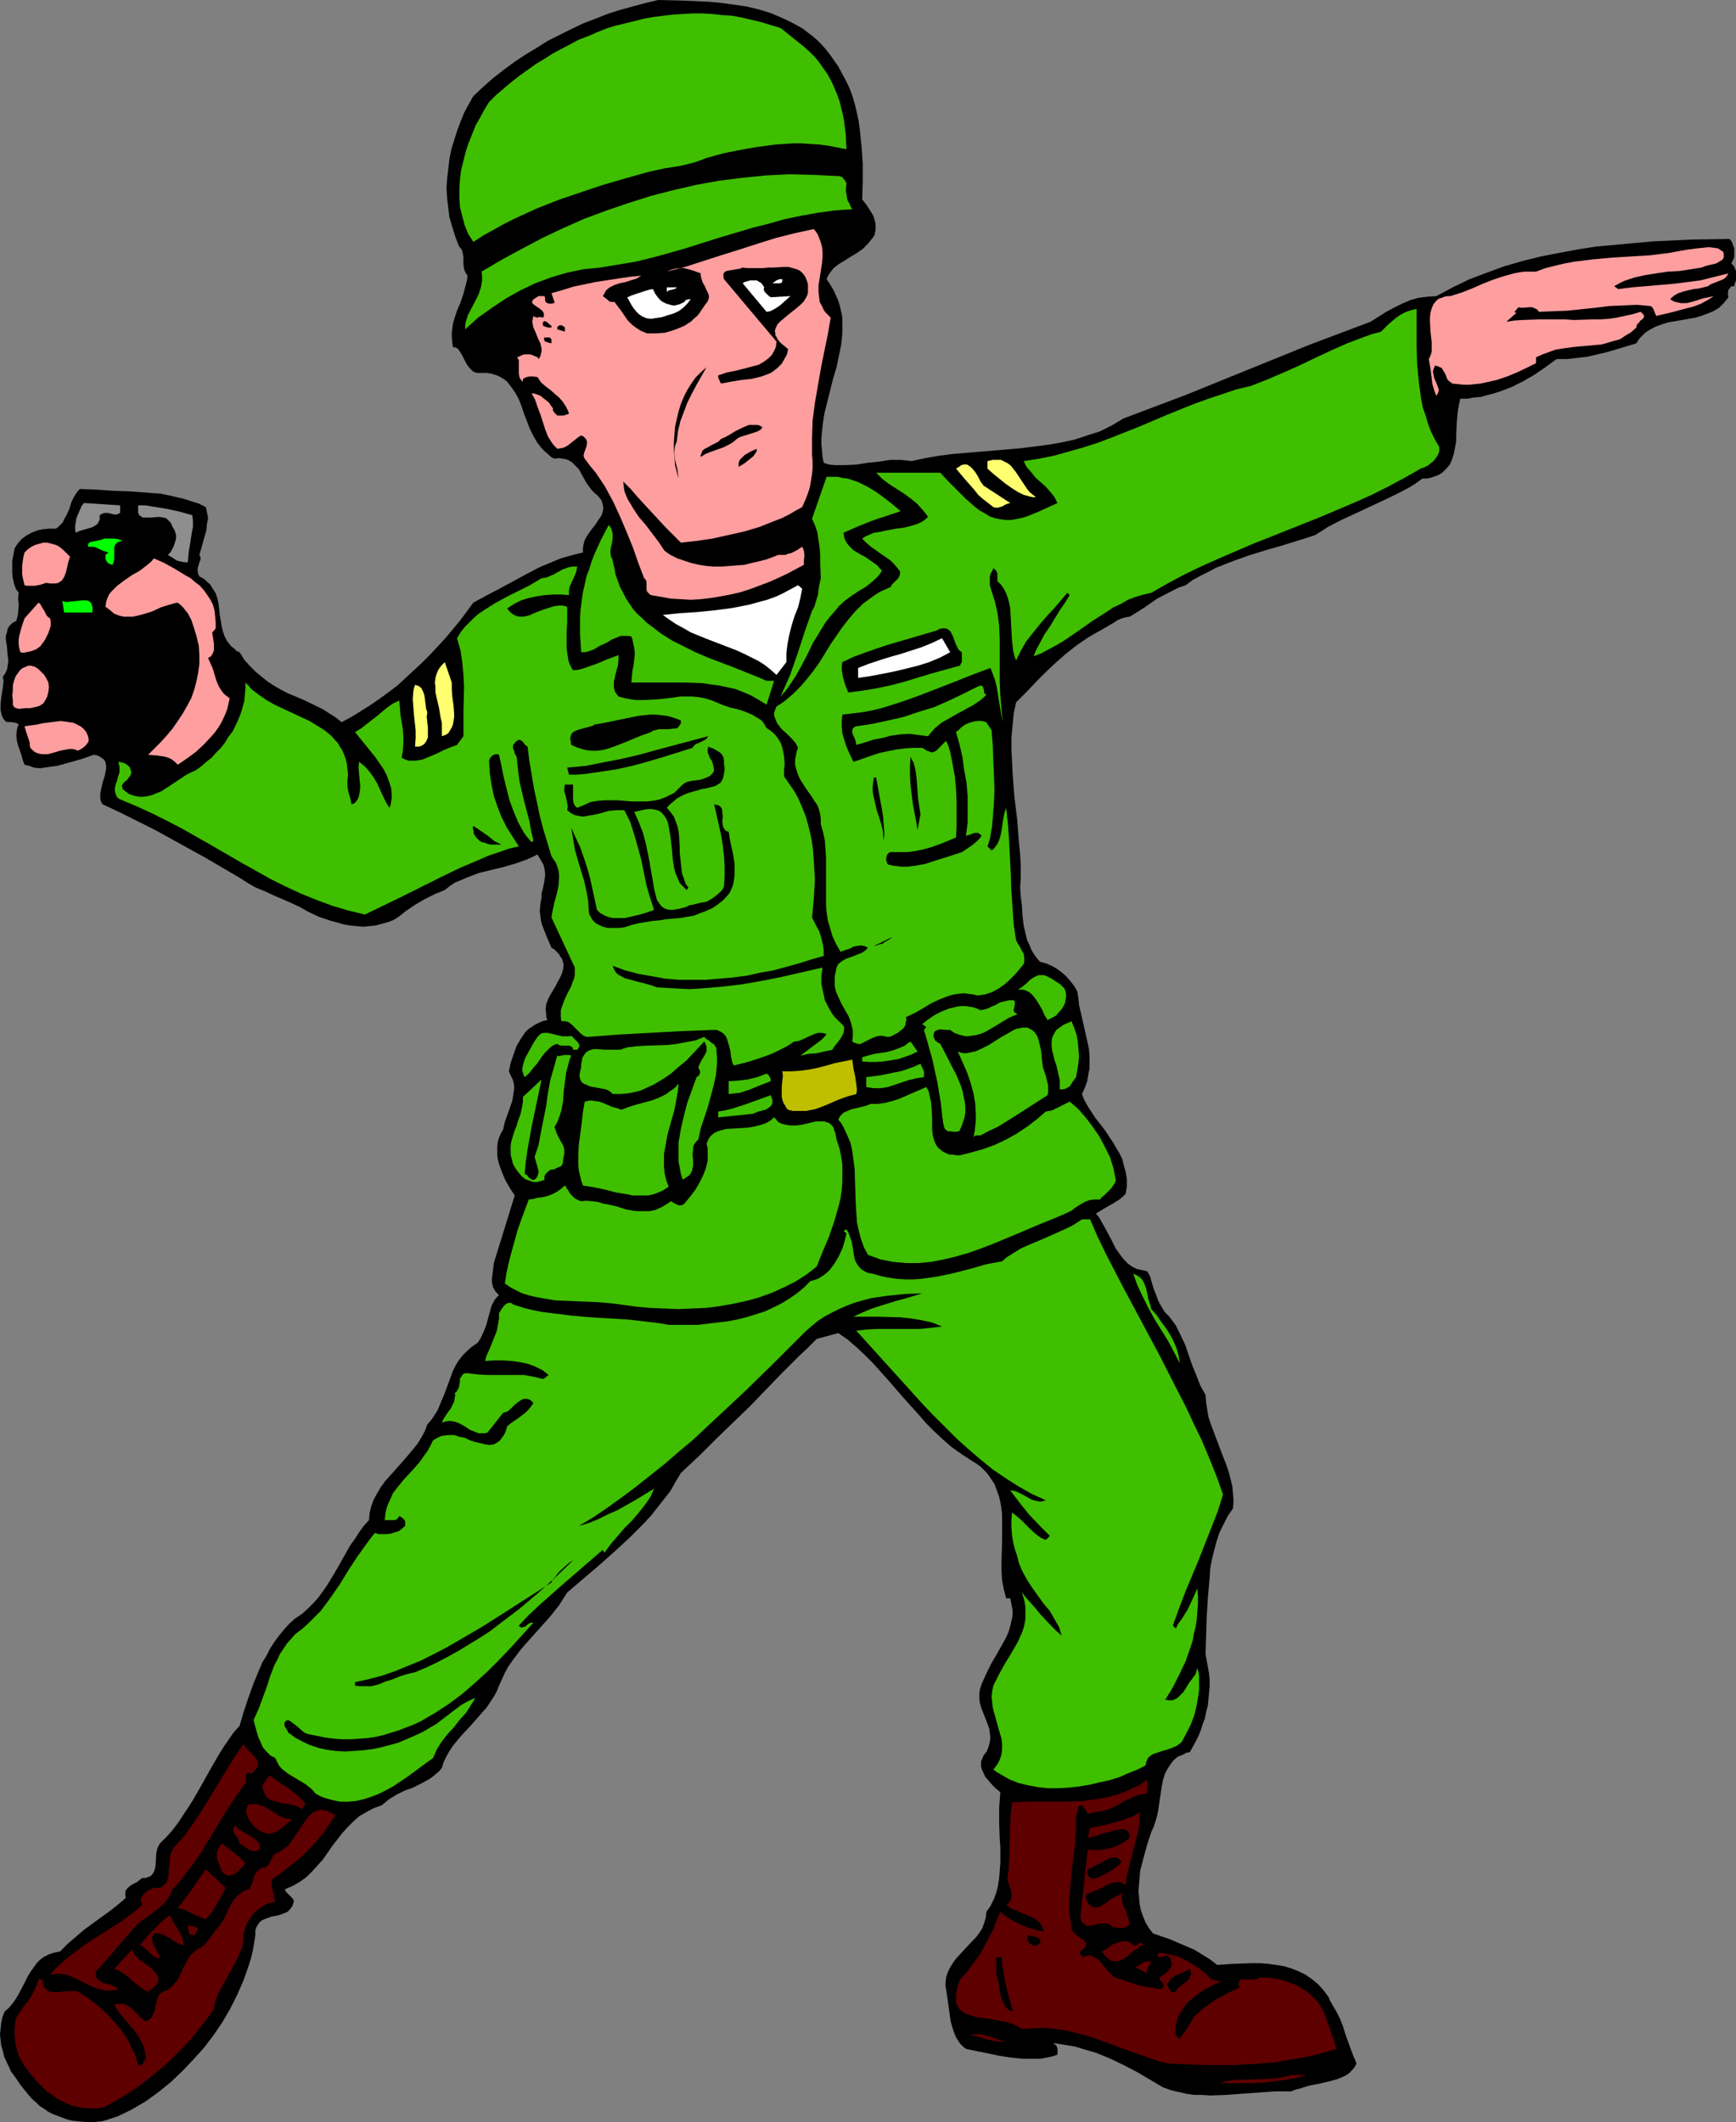 <?xml version="1.0" encoding="UTF-8" standalone="no"?>
<svg
   version="1.0"
   width="127.334mm"
   height="155.668mm"
   id="svg83"
   sodipodi:docname="Soldier Tossing Grenade 2.wmf"
   xmlns:inkscape="http://www.inkscape.org/namespaces/inkscape"
   xmlns:sodipodi="http://sodipodi.sourceforge.net/DTD/sodipodi-0.dtd"
   xmlns="http://www.w3.org/2000/svg"
   xmlns:svg="http://www.w3.org/2000/svg">
  <rect width="100%" height="100%" fill="#808080" stroke="none"/>
  <sodipodi:namedview
     id="namedview83"
     pagecolor="#ffffff"
     bordercolor="#000000"
     borderopacity="0.25"
     inkscape:showpageshadow="2"
     inkscape:pageopacity="0.0"
     inkscape:pagecheckerboard="0"
     inkscape:deskcolor="#d1d1d1"
     inkscape:document-units="mm" />
  <defs
     id="defs1">
    <pattern
       id="WMFhbasepattern"
       patternUnits="userSpaceOnUse"
       width="6"
       height="6"
       x="0"
       y="0" />
  </defs>
  <path
     style="fill:#000000;fill-opacity:1;fill-rule:evenodd;stroke:none"
     d="m 232.39,18.421 1.131,2.101 1.131,2.101 0.97,2.101 0.808,2.262 0.646,2.262 0.485,2.101 0.485,2.262 0.323,2.424 0.485,4.686 0.323,4.686 v 4.848 l -0.162,5.009 1.131,1.454 0.97,1.454 0.97,1.616 0.485,1.616 0.162,0.808 v 0.646 0.808 l -0.162,0.808 -0.162,0.808 -0.485,0.646 -0.646,0.808 -0.646,0.808 -1.454,1.454 -1.616,1.131 -1.616,0.97 -1.778,1.131 -1.616,0.97 -1.454,1.131 -0.646,0.808 -0.485,0.646 -0.485,0.808 -0.323,0.808 0.97,1.454 0.97,1.616 0.646,1.454 0.646,1.454 0.485,1.616 0.323,1.454 0.323,1.454 v 1.454 1.616 1.454 l -0.323,3.07 -0.646,3.232 -0.646,3.07 -0.97,3.232 -1.616,6.464 -0.808,3.232 -0.485,3.393 -0.323,3.393 v 1.616 l 0.162,1.778 0.162,1.778 0.323,1.616 1.454,0.485 1.616,0.162 h 1.454 1.454 l 3.071,-0.162 3.071,-0.485 3.232,-0.323 3.071,-0.485 h 2.909 l 1.616,0.162 1.454,0.162 3.717,-0.808 3.717,-0.646 3.717,-0.485 3.879,-0.323 7.596,-0.646 7.596,-0.646 3.879,-0.485 3.717,-0.485 3.717,-0.646 3.717,-0.808 3.394,-1.131 3.555,-1.131 3.232,-1.616 1.616,-0.97 1.616,-0.97 8.565,-3.232 8.565,-3.232 34.261,-13.897 8.565,-3.232 8.565,-3.232 4.363,-2.747 2.101,-1.131 2.262,-1.131 2.262,-0.97 2.262,-0.646 2.586,-0.323 2.424,-0.162 4.525,-2.424 4.687,-2.262 4.687,-1.778 4.848,-1.778 5.01,-1.454 5.171,-1.293 5.01,-0.97 5.171,-0.97 5.171,-0.808 5.333,-0.485 5.333,-0.485 5.333,-0.485 10.504,-0.485 10.504,-0.162 0.646,0.808 0.323,0.97 0.323,0.808 v 0.808 0.808 0.808 l -0.323,0.808 -0.485,0.97 0.646,0.646 0.323,0.646 0.323,0.808 v 0.808 0.97 0.808 l -0.323,0.808 -0.162,0.808 h -0.646 l -0.323,0.162 -0.323,0.485 -0.323,0.323 -0.162,1.131 0.162,0.97 -0.646,0.808 -0.646,0.808 -1.293,1.293 -1.616,0.97 -1.616,0.646 -1.778,0.646 -1.616,0.485 -3.717,0.646 -3.717,0.646 -1.616,0.485 -1.778,0.646 -1.616,0.808 -1.454,0.97 -0.646,0.646 -0.646,0.646 -0.646,0.808 -0.485,0.808 -5.333,1.616 -2.747,0.808 -2.747,0.646 -2.747,0.646 -2.747,0.323 -2.909,0.323 h -2.909 l -3.071,2.262 -3.071,2.101 -3.071,1.778 -3.232,1.616 -3.394,1.293 -1.616,0.485 -1.778,0.485 -1.778,0.485 -1.939,0.162 -1.778,0.323 h -1.939 l -0.323,1.454 -0.323,1.616 -0.162,1.616 -0.162,1.778 -0.162,3.555 v 1.778 l -0.323,1.778 -0.323,1.616 -0.485,1.616 -0.646,1.454 -0.97,1.131 -1.131,1.131 -0.808,0.485 -0.646,0.323 -0.97,0.323 -0.97,0.323 -0.97,0.162 h -1.131 l -1.778,1.293 -1.778,1.131 -3.717,1.939 -3.717,1.778 -7.596,3.555 -3.879,1.778 -3.717,1.939 -3.555,2.262 -4.525,1.454 -4.687,1.454 -2.262,0.646 -2.262,0.646 -4.687,1.454 -4.525,1.616 -4.525,1.778 -2.101,1.131 -2.262,1.131 -2.101,1.131 -1.939,1.454 -1.939,0.646 -1.939,0.97 -4.04,2.101 -3.717,2.585 -3.879,2.424 -1.131,0.162 -1.131,0.323 -1.131,0.485 -0.97,0.646 -1.939,1.131 -1.939,1.131 -1.778,0.97 -1.616,0.97 -3.071,2.101 -3.071,2.424 -2.747,2.424 -2.747,2.585 -2.747,2.747 -2.586,2.747 -2.909,2.909 -0.646,3.07 -0.323,3.232 -0.323,3.393 v 3.232 l 0.162,3.232 0.162,3.393 0.485,6.464 0.808,6.625 0.485,6.464 0.323,3.07 0.162,3.232 v 2.909 l -0.162,3.07 0.162,2.424 0.323,2.585 0.162,2.747 0.323,2.747 0.646,2.747 0.323,1.293 0.646,1.293 0.485,1.293 0.646,1.131 0.808,1.131 0.97,1.131 1.778,0.485 1.454,0.646 1.454,0.808 1.293,0.97 1.293,1.131 1.131,1.293 1.131,1.454 0.808,1.454 0.323,1.939 0.162,1.778 0.808,3.555 0.808,3.555 0.808,3.555 0.323,1.616 0.162,1.778 v 1.778 1.778 l -0.323,1.616 -0.323,1.939 -0.646,1.778 -0.808,1.778 0.646,1.616 0.97,1.778 2.101,3.232 2.424,3.07 2.262,3.393 0.97,1.616 0.97,1.616 0.808,1.616 0.485,1.939 0.485,1.778 0.323,1.939 v 1.939 l -0.323,2.101 -0.808,0.808 -0.97,0.808 -2.101,1.293 -1.131,0.646 -1.131,0.646 -2.101,1.293 0.808,0.97 0.646,1.131 1.454,2.585 1.293,2.424 1.293,2.585 0.808,1.131 0.808,1.131 0.808,0.97 0.97,0.97 1.131,0.808 1.293,0.646 1.454,0.323 1.454,0.323 0.808,1.454 0.485,1.778 0.485,1.616 0.646,1.616 0.646,1.778 0.808,1.454 0.97,1.616 0.646,0.646 0.646,0.646 1.778,2.424 1.293,2.585 1.293,2.747 1.939,5.656 1.131,2.747 1.131,2.909 1.454,2.585 0.162,2.101 0.323,2.101 0.323,1.939 0.646,1.939 1.454,3.878 1.454,3.878 1.454,3.717 0.646,1.939 0.485,1.939 0.485,1.939 0.162,1.939 0.162,2.101 -0.162,2.101 -1.454,2.101 -1.131,2.262 -1.131,2.262 -0.808,2.424 -0.646,2.424 -0.646,2.585 -0.485,2.585 -0.162,2.585 -0.485,5.494 -0.323,5.332 -0.162,5.171 -0.162,5.171 0.323,1.778 0.323,1.778 0.323,1.778 0.162,1.778 v 1.778 l -0.162,1.778 -0.162,1.778 -0.162,1.778 -0.485,1.778 -0.323,1.778 -0.646,1.616 -0.485,1.616 -0.646,1.616 -0.808,1.616 -0.808,1.454 -0.808,1.454 -0.97,0.162 -0.808,0.485 -0.808,0.323 -0.808,0.323 -1.131,0.97 -0.97,1.293 -0.808,1.293 -0.646,1.293 -0.485,1.616 -0.323,1.616 -0.485,3.232 -0.485,3.393 -0.323,1.616 -0.485,1.616 -0.485,1.454 -0.646,1.454 -1.131,3.393 -0.97,3.555 -0.97,3.717 -0.162,1.778 -0.162,1.939 -0.162,1.939 0.162,1.778 0.162,1.939 0.323,1.616 0.646,1.778 0.646,1.616 0.97,1.616 1.131,1.454 4.687,1.616 2.263,0.97 2.262,0.97 2.262,0.97 2.101,1.293 2.101,1.293 2.101,1.616 4.687,-0.323 4.848,-0.162 h 2.262 l 2.263,0.162 2.262,0.323 2.101,0.323 2.101,0.646 2.101,0.808 1.939,0.97 1.616,1.131 1.778,1.454 1.454,1.616 1.454,1.939 0.485,1.131 0.646,1.131 1.131,1.939 0.97,1.939 0.808,2.101 0.646,2.101 1.454,4.04 0.808,2.101 0.808,1.939 -0.485,0.97 -0.808,0.97 -0.808,0.808 -0.97,0.646 -1.131,0.485 -1.131,0.485 -2.424,0.646 -2.747,0.646 -2.586,0.485 -2.586,0.808 -1.293,0.323 -1.131,0.485 h -2.424 -2.262 l -4.525,0.323 -4.525,0.323 -4.363,0.323 -4.363,0.162 -2.262,-0.162 h -2.101 l -2.262,-0.323 -2.101,-0.485 -2.101,-0.485 -2.262,-0.808 -3.555,-2.101 -3.555,-2.101 -3.717,-1.939 -3.717,-1.778 -3.879,-1.616 -3.879,-1.131 -2.101,-0.646 -1.939,-0.323 -2.101,-0.323 -1.939,-0.323 0.323,0.323 0.485,0.323 0.162,0.485 0.162,0.323 v 0.97 0.808 l -1.454,0.485 -1.616,0.323 -1.616,0.323 h -1.616 -3.232 l -3.232,-0.323 -3.232,-0.485 -3.071,-0.646 -3.232,-0.646 -3.071,-0.646 -0.808,-0.646 -0.808,-0.808 -0.646,-0.97 -0.485,-0.808 -0.485,-1.131 -0.323,-0.97 -0.646,-2.101 -0.323,-2.262 -0.646,-4.686 -0.323,-2.101 -0.162,-0.97 v -0.808 l 0.162,-1.616 0.485,-1.454 0.646,-1.293 0.808,-1.293 0.97,-1.293 4.202,-4.525 1.131,-1.131 0.97,-1.293 0.808,-1.293 0.485,-1.293 0.485,-1.616 0.162,-1.616 1.131,-1.616 0.97,-1.939 0.646,-1.778 0.485,-1.939 0.323,-2.101 0.162,-2.101 0.162,-2.101 v -2.101 -2.262 l -0.162,-2.262 -0.162,-4.363 v -4.363 l 0.162,-2.101 0.162,-2.101 -0.485,-0.485 -0.646,-0.485 -1.131,-1.131 -0.97,-1.131 -0.97,-1.131 -0.646,-1.454 -0.323,-0.646 -0.162,-0.646 v -0.808 -0.646 l 0.323,-0.808 0.323,-0.808 0.97,-1.293 0.485,-1.293 0.323,-1.293 0.162,-1.131 -0.162,-1.131 -0.162,-1.293 -0.808,-2.262 -0.97,-2.424 -0.485,-1.293 -0.323,-1.131 -0.162,-1.293 v -1.293 l 0.162,-1.293 0.485,-1.454 0.646,-1.454 0.646,-1.454 1.454,-2.909 1.616,-2.747 1.616,-2.909 0.808,-1.454 0.646,-1.454 0.485,-1.616 0.323,-1.454 0.323,-1.454 v -1.616 l -0.323,-1.616 -0.323,-1.616 h -1.131 l -0.646,-2.424 -0.485,-2.585 -0.162,-2.585 v -2.747 l 0.162,-5.171 v -5.333 -2.585 l -0.323,-2.424 -0.485,-2.262 -0.808,-2.262 -0.485,-1.293 -0.646,-0.97 -0.646,-0.97 -0.808,-1.131 -0.808,-0.808 -0.97,-0.97 -1.131,-0.808 -1.293,-0.808 -2.747,-1.778 -2.747,-1.939 -2.424,-2.101 -2.424,-2.262 -2.262,-2.262 -2.101,-2.424 -4.363,-4.848 -4.202,-4.848 -4.202,-4.686 -2.262,-2.262 -2.262,-2.101 -2.424,-2.101 -2.586,-1.778 -5.979,1.616 -2.586,2.585 -2.424,2.262 -4.687,4.686 -4.525,4.686 -4.363,4.525 -4.525,4.363 -4.687,4.525 -4.687,4.686 -2.586,2.424 -2.586,2.424 -1.454,2.424 -1.454,2.585 -1.778,2.262 -1.778,2.262 -1.778,2.262 -1.939,2.101 -4.04,4.04 -4.202,3.878 -4.363,3.878 -4.363,3.717 -4.363,3.717 -1.131,1.778 -1.131,1.778 -2.424,3.07 -2.747,3.07 -2.747,3.07 -2.586,2.909 -2.424,3.232 -1.131,1.616 -0.97,1.778 -0.808,1.778 -0.808,1.778 -0.646,1.616 -0.808,1.454 -0.97,1.454 -0.97,1.454 -2.263,2.585 -2.424,2.747 -2.424,2.585 -2.262,2.747 -0.97,1.454 -0.808,1.454 -0.808,1.616 -0.485,1.616 -0.808,0.97 -0.97,0.808 -0.97,0.808 -0.97,0.646 -2.101,1.131 -2.262,1.131 -2.262,0.808 -2.262,1.131 -2.101,1.293 -0.97,0.808 -0.97,0.808 -1.293,0.485 -0.97,0.323 -2.101,1.131 -1.939,1.131 -1.616,1.454 -1.616,1.616 -1.454,1.616 -2.747,3.555 -2.586,3.717 -1.454,1.616 -1.454,1.616 -1.616,1.616 -1.778,1.293 -1.939,1.131 -2.262,0.97 0.162,0.646 0.485,0.485 0.808,0.808 0.485,0.485 0.323,0.323 0.162,0.646 -0.162,0.646 -0.323,0.808 -0.646,0.808 -0.646,0.646 -0.808,0.323 -0.808,0.323 -0.97,0.323 -1.778,0.323 -1.778,0.646 -0.808,0.323 -0.646,0.485 -0.485,0.646 -0.485,0.808 -0.323,0.97 v 1.293 l -0.323,2.101 -0.323,1.939 -0.485,2.101 -0.646,2.101 -1.454,4.201 -1.778,4.04 -1.939,3.878 -2.262,3.878 -2.424,3.555 -2.586,3.393 -2.909,3.232 -3.071,3.232 -3.232,3.07 -3.394,2.747 -1.778,1.293 -1.778,1.293 -1.939,1.131 -1.939,1.131 -1.939,0.97 -2.101,0.97 -1.939,0.646 -2.101,0.646 -2.909,0.323 -2.747,-0.162 -2.909,-0.323 -1.293,-0.323 -1.293,-0.485 -1.293,-0.485 -1.293,-0.485 -1.293,-0.646 -1.131,-0.808 -1.293,-0.808 -0.97,-0.97 -1.131,-0.97 -0.97,-1.131 -2.101,-2.585 -1.778,-2.585 -0.97,-1.293 -0.646,-1.454 -0.646,-1.293 -0.646,-1.454 L 0.808,568.639 0.323,567.023 0.162,565.569 0,563.953 l 0.162,-1.454 0.162,-1.616 0.323,-1.616 0.646,-1.616 1.131,-0.97 0.97,-1.131 0.808,-1.131 0.808,-1.293 1.454,-2.747 0.646,-1.293 0.646,-1.293 0.808,-1.293 0.808,-1.131 0.808,-1.131 0.97,-0.97 1.131,-0.808 1.293,-0.646 1.454,-0.485 1.616,-0.323 2.101,-2.101 2.262,-1.939 2.262,-1.939 2.424,-1.778 4.687,-3.393 2.262,-1.778 2.262,-1.939 -0.162,-0.646 v -0.485 -0.485 l 0.162,-0.485 0.485,-0.646 0.808,-0.646 0.808,-0.485 0.97,-0.485 0.808,-0.646 0.646,-0.485 h 0.97 l 0.808,-0.323 0.485,-0.162 0.485,-0.485 0.323,-0.485 0.323,-0.646 0.323,-1.454 0.162,-3.232 0.323,-1.454 0.323,-0.646 0.323,-0.646 1.778,-1.778 1.616,-1.778 1.616,-2.101 1.293,-1.939 2.747,-4.201 2.424,-4.201 2.424,-4.363 2.424,-4.201 1.293,-2.101 1.454,-2.101 1.454,-2.101 1.616,-1.778 1.131,-3.878 1.293,-3.878 1.454,-4.04 1.616,-3.878 0.808,-1.939 1.131,-1.778 0.97,-1.939 1.131,-1.778 1.293,-1.778 1.454,-1.778 1.454,-1.616 1.616,-1.454 1.939,-1.293 1.616,-1.454 1.454,-1.454 1.454,-1.616 1.293,-1.778 1.131,-1.616 2.262,-3.717 2.101,-3.717 2.101,-3.717 1.293,-1.778 1.131,-1.778 1.293,-1.778 1.454,-1.616 0.162,-1.939 0.485,-1.939 0.646,-1.778 0.97,-1.778 0.97,-1.616 1.131,-1.616 2.747,-3.07 2.586,-2.909 2.586,-3.07 1.293,-1.616 0.97,-1.616 0.97,-1.778 0.646,-1.778 1.131,-1.293 0.97,-1.454 0.808,-1.293 0.646,-1.616 1.293,-3.07 1.131,-3.07 1.131,-3.07 0.808,-1.616 0.808,-1.293 1.131,-1.454 1.131,-1.131 1.293,-1.131 1.616,-1.131 0.485,-0.646 0.485,-0.808 0.808,-1.778 0.646,-1.616 0.485,-1.778 0.485,-1.778 0.485,-1.778 0.808,-1.616 0.646,-0.808 0.646,-0.646 -0.485,-0.485 -0.485,-0.485 -0.323,-0.646 -0.323,-0.485 -0.323,-1.293 v -1.293 l 0.162,-1.293 0.162,-1.293 0.162,-1.454 0.323,-1.131 5.495,-17.775 v 0 l -1.293,-1.939 -1.293,-2.262 -0.97,-2.262 -0.808,-2.262 -0.323,-1.293 -0.162,-1.131 v -1.293 -1.131 l 0.162,-1.293 0.323,-1.131 0.485,-1.131 0.646,-1.131 0.485,-2.101 1.454,-4.04 0.646,-1.939 0.323,-2.101 0.162,-0.97 v -0.97 l -0.162,-0.97 -0.323,-0.97 -0.485,-0.97 -0.485,-1.131 0.485,-2.262 0.808,-2.424 0.808,-2.262 1.131,-1.939 0.646,-0.97 0.646,-0.97 0.808,-0.808 0.97,-0.646 0.97,-0.646 0.97,-0.485 1.131,-0.485 1.293,-0.323 -0.323,-0.808 v -0.808 l -0.162,-1.293 0.162,-1.454 0.485,-1.293 0.646,-1.293 1.454,-2.424 0.646,-1.293 0.646,-1.131 0.485,-1.131 0.323,-1.131 0.162,-1.293 -0.323,-1.131 -0.162,-0.485 -0.485,-0.646 -0.323,-0.646 -0.646,-0.646 -0.646,-0.646 -0.808,-0.485 -1.454,-3.393 -0.646,-1.616 -0.646,-1.778 -0.323,-1.778 -0.162,-1.778 0.162,-1.778 0.323,-1.778 v -1.131 l 0.323,-1.131 0.485,-2.424 0.162,-1.131 v -1.131 l -0.162,-1.131 -0.323,-1.131 -1.616,-2.747 -1.616,0.808 -1.454,0.646 -3.232,1.131 -3.394,0.97 -3.394,0.808 -3.232,0.808 -3.394,1.293 -1.454,0.646 -1.616,0.646 -1.454,0.97 -1.454,1.131 -2.747,1.131 -2.909,1.454 -2.747,1.616 -2.586,1.778 -1.616,1.293 -1.454,0.97 -1.616,0.646 -1.778,0.485 -1.778,0.485 -1.616,0.162 -1.778,0.162 -1.778,-0.162 -1.778,-0.162 -1.778,-0.323 -1.778,-0.485 -1.778,-0.485 -3.394,-1.131 -3.071,-1.454 -2.262,-1.293 -2.424,-1.131 -4.848,-2.101 -2.424,-1.131 -2.424,-0.97 -2.262,-1.293 -2.262,-1.454 -9.373,-5.494 -9.373,-5.171 -4.687,-2.585 -4.848,-2.424 -4.848,-2.424 -4.848,-2.262 -0.485,-0.808 -0.162,-0.97 v -1.131 l 0.162,-0.97 0.485,-2.101 0.646,-2.101 0.162,-0.97 0.162,-0.808 v -0.97 l -0.162,-0.808 -0.323,-0.646 -0.808,-0.646 -0.808,-0.485 -0.485,-0.162 -0.808,-0.162 -3.232,1.131 -3.394,0.97 -3.555,0.97 -3.555,0.485 -0.808,0.162 h -0.646 l -1.454,-0.162 -1.293,-0.485 -1.293,-0.323 -0.485,-1.293 -0.323,-1.293 -0.97,-2.747 -0.323,-1.293 -0.162,-1.454 0.162,-1.616 0.162,-0.646 0.323,-0.808 -0.485,-0.323 -0.485,-0.162 -0.97,-0.162 H 2.101 L 1.616,200.05 1.293,199.727 0.808,199.08 0.485,198.272 0.323,197.626 0.162,196.818 v -1.616 l 0.162,-1.616 0.485,-3.07 0.162,-1.616 -0.162,-1.293 0.646,-0.97 0.485,-0.97 0.162,-0.97 0.162,-0.97 v -1.131 l -0.162,-0.97 -0.162,-2.262 -0.323,-2.101 v -0.97 l 0.323,-0.97 0.162,-0.97 0.485,-0.808 0.808,-0.808 1.131,-0.646 0.323,-1.131 0.162,-0.97 0.162,-1.939 v -0.97 l -0.162,-0.808 0.162,-1.939 -0.808,-1.131 -0.485,-1.454 -0.323,-1.454 -0.162,-1.454 v -1.778 -1.616 l 0.323,-1.616 0.323,-1.778 0.808,-1.293 1.131,-1.293 1.293,-0.97 1.454,-0.808 1.616,-0.646 1.616,-0.323 1.778,-0.162 h 1.778 l 0.646,-0.485 0.646,-0.646 0.646,-0.646 0.323,-0.808 0.808,-1.454 0.646,-1.454 0.485,-1.616 0.646,-1.454 0.808,-1.293 0.485,-0.646 0.485,-0.485 4.525,0.162 4.525,0.323 4.525,0.162 4.525,0.323 4.363,0.323 2.262,0.485 4.202,0.97 1.939,0.646 2.101,0.646 1.939,0.97 0.162,0.646 0.162,0.808 0.323,1.616 -0.323,1.616 -0.162,1.778 -0.97,3.393 -0.485,1.778 -0.485,1.616 0.323,0.646 v 0.646 l -0.323,0.808 -0.485,1.616 v 0.646 l 0.162,0.97 0.323,0.646 0.97,0.485 0.646,0.485 0.646,0.646 0.646,0.485 0.808,1.293 0.808,1.293 0.485,1.454 0.323,1.454 0.323,3.07 0.485,2.909 0.323,1.454 0.485,1.454 0.646,1.293 0.97,1.293 0.485,0.485 0.646,0.485 0.646,0.646 0.808,0.323 1.293,2.101 1.616,1.778 1.616,1.616 1.778,1.454 1.616,1.293 1.778,1.131 1.939,1.131 1.939,0.97 3.879,1.616 3.717,1.778 1.939,0.97 1.778,1.131 1.778,1.131 1.616,1.293 2.747,-1.454 2.586,-1.616 2.586,-1.616 2.586,-1.778 2.424,-1.778 2.586,-1.939 2.262,-2.101 2.262,-2.101 2.262,-2.101 2.263,-2.262 4.202,-4.525 4.04,-4.848 3.717,-5.009 3.555,-1.939 3.717,-1.939 7.434,-4.04 3.717,-1.939 3.879,-1.616 1.939,-0.808 4.04,-1.131 2.101,-0.485 v -1.131 l 0.162,-1.131 0.323,-1.131 0.485,-0.97 1.454,-2.101 0.808,-0.97 0.646,-0.97 0.646,-0.97 0.646,-0.97 0.323,-0.97 0.162,-0.97 -0.162,-0.97 -0.323,-1.131 -0.323,-0.485 -0.97,-1.131 -0.646,-0.485 -0.646,-0.646 -0.646,-0.808 -1.131,-1.616 -0.97,-1.778 -0.97,-1.778 -0.646,-0.646 -0.646,-0.646 -0.646,-0.646 -0.808,-0.485 -0.808,-0.323 -0.97,-0.162 -0.97,-0.162 -1.293,0.162 -0.97,-0.485 -0.808,-0.808 -0.808,-0.646 -0.808,-0.808 -1.293,-1.616 -1.131,-1.939 -0.97,-1.939 -0.808,-2.101 -0.808,-2.101 -0.646,-1.939 -0.808,-2.101 -0.97,-1.778 -1.131,-1.616 -1.131,-1.454 -0.808,-0.646 -0.808,-0.485 -0.808,-0.485 -0.97,-0.323 -1.131,-0.323 -1.131,-0.162 h -1.131 -1.454 l -0.646,-0.162 -0.646,-0.323 -0.485,-0.485 -0.485,-0.485 -0.808,-1.131 -0.646,-1.293 -0.646,-1.293 -0.646,-0.97 -0.323,-0.485 -0.485,-0.323 -0.323,-0.162 h -0.646 l -0.162,-1.293 -0.162,-1.454 v -1.293 l 0.162,-1.293 0.162,-1.131 0.323,-1.293 0.808,-2.424 0.97,-2.262 0.808,-2.424 0.646,-2.424 0.323,-1.293 0.162,-1.293 -0.323,-0.485 -0.323,-0.485 -0.323,-0.97 -0.162,-1.131 v -0.97 -0.97 l -0.162,-1.131 -0.323,-1.131 -0.323,-0.323 -0.485,-0.646 -0.97,-2.585 -0.808,-2.585 -0.808,-2.747 -0.323,-2.585 -0.323,-2.747 -0.162,-2.747 0.162,-2.585 0.323,-2.747 0.323,-2.747 0.485,-2.585 0.808,-2.585 0.808,-2.585 0.97,-2.585 0.97,-2.424 1.293,-2.424 1.293,-2.262 2.747,-2.585 2.747,-2.424 2.909,-2.262 3.071,-2.262 2.909,-1.939 3.232,-1.939 3.071,-1.939 3.232,-1.616 3.232,-1.616 3.394,-1.616 3.394,-1.293 3.232,-1.293 3.555,-1.131 3.555,-0.97 L 179.06,0.808 182.454,0 l 6.949,0.162 7.111,0.323 3.394,0.323 3.555,0.485 3.394,0.485 3.394,0.808 3.232,0.97 3.071,1.293 3.071,1.454 1.454,0.808 1.454,0.808 1.454,1.131 1.293,0.97 1.293,1.131 1.293,1.293 1.131,1.293 1.131,1.454 1.131,1.616 z"
     id="path1" />
  <path
     style="fill:#3fbf00;fill-opacity:1;fill-rule:evenodd;stroke:none"
     d="m 222.855,12.927 1.616,1.454 1.454,1.454 1.293,1.616 1.131,1.616 1.131,1.616 0.97,1.778 0.808,1.778 0.808,1.939 0.646,1.778 0.485,1.939 0.485,1.939 0.323,1.778 0.485,3.878 0.162,3.878 -2.586,-0.485 -2.424,-0.485 -2.424,-0.323 -2.586,-0.162 -2.424,-0.162 h -2.424 l -2.424,0.162 -2.424,0.162 -4.848,0.646 -4.687,0.808 -4.848,0.97 -4.687,1.293 -1.616,0.646 -1.939,0.646 -1.939,0.485 -2.101,0.485 -2.101,0.323 -2.101,0.323 -4.363,0.97 -6.303,1.778 -6.141,1.778 -6.303,2.101 -6.141,2.101 -6.141,2.424 -5.979,2.747 -2.909,1.454 -2.909,1.616 -2.909,1.616 -2.747,1.778 -1.454,-2.262 -0.97,-2.424 -0.646,-2.424 -0.646,-2.585 -0.162,-2.424 v -2.585 l 0.162,-2.585 0.323,-2.585 0.646,-2.585 0.646,-2.585 0.808,-2.424 0.97,-2.424 0.97,-2.424 1.293,-2.262 1.131,-2.101 1.293,-2.101 1.939,-1.939 2.101,-1.778 2.101,-1.778 2.262,-1.778 2.262,-1.616 2.262,-1.616 2.424,-1.454 2.262,-1.454 2.424,-1.293 2.424,-1.293 2.424,-1.293 2.586,-0.97 2.586,-1.131 2.424,-0.97 2.586,-0.808 2.747,-0.646 2.586,-0.646 2.586,-0.646 2.747,-0.485 2.586,-0.323 2.747,-0.323 2.747,-0.162 2.586,-0.162 h 2.747 l 2.747,0.162 2.747,0.323 2.747,0.162 2.586,0.485 2.747,0.646 2.747,0.646 2.586,0.808 2.747,0.808 z"
     id="path2" />
  <path
     style="fill:#3fbf00;fill-opacity:1;fill-rule:evenodd;stroke:none"
     d="m 234.653,50.901 -0.162,1.939 0.323,1.939 0.162,0.808 0.485,0.808 0.323,0.808 0.485,0.808 -4.848,0.323 -4.687,0.646 -4.525,0.808 -4.687,0.97 -4.525,1.293 -4.525,1.131 -9.212,2.747 -9.212,2.909 -4.525,1.293 -4.687,1.293 -4.687,1.131 -4.848,0.808 -4.848,0.808 -4.848,0.485 -2.262,0.485 -2.263,0.485 -2.262,0.646 -2.101,0.646 -4.363,1.616 -4.04,1.939 -4.04,2.262 -3.879,2.585 -3.879,2.747 -3.555,3.232 v -1.131 l 0.162,-0.97 0.646,-1.939 1.939,-3.717 0.97,-1.939 0.646,-1.939 0.162,-0.97 0.162,-0.97 v -1.293 l -0.162,-1.131 5.495,-3.232 5.656,-3.07 5.818,-3.07 5.818,-2.747 5.818,-2.585 6.141,-2.262 6.141,-2.101 6.141,-1.939 6.303,-1.616 6.303,-1.454 6.303,-1.131 6.464,-0.808 6.464,-0.646 6.464,-0.323 6.626,0.162 6.464,0.323 h 0.323 0.485 l 0.323,0.162 0.485,0.162 0.323,0.485 0.323,0.323 0.323,0.485 z"
     id="path3" />
  <path
     style="fill:#ff9e9e;fill-opacity:1;fill-rule:evenodd;stroke:none"
     d="m 230.289,88.067 -0.808,4.686 -0.97,4.686 -0.97,4.848 -0.808,4.686 -0.808,4.686 -0.646,4.848 -0.162,4.848 v 2.424 2.424 l 0.162,1.778 v 1.778 l -0.162,1.778 -0.323,1.939 -0.323,1.778 -0.646,1.939 -0.646,1.616 -0.808,1.778 -1.778,0.97 -1.939,1.131 -1.939,0.97 -2.101,0.808 -4.04,1.616 -4.363,1.293 -4.363,0.97 -4.363,0.97 -4.363,0.646 -4.363,0.485 -2.101,-2.101 -2.101,-2.101 -3.879,-4.201 -1.939,-2.101 -1.939,-2.101 -1.939,-2.262 -2.101,-2.101 0.162,1.293 0.162,1.293 0.485,1.293 0.485,1.131 0.808,1.293 0.646,1.131 1.616,2.424 1.939,2.262 3.555,4.686 1.616,2.424 1.616,1.131 1.939,0.97 1.939,0.646 1.939,0.646 2.101,0.485 2.101,0.323 2.101,0.162 h 2.101 l 2.101,-0.162 2.101,-0.162 2.101,-0.162 1.939,-0.485 2.101,-0.485 1.939,-0.485 1.778,-0.646 1.616,-0.646 h 0.97 0.97 l 0.808,-0.323 0.808,-0.162 1.616,-0.808 1.454,-0.97 0.323,0.646 0.162,0.485 0.162,1.293 -0.162,1.293 v 1.293 l -4.848,2.585 -2.424,1.131 -2.586,1.131 -2.586,0.97 -2.586,0.97 -2.586,0.808 -2.747,0.646 -2.586,0.485 -2.909,0.485 -2.747,0.323 -2.747,0.162 -2.747,-0.162 -2.747,-0.162 -2.747,-0.485 -2.747,-0.485 -0.323,-0.162 -0.323,-0.323 -0.485,-0.485 -0.162,-0.646 v -0.646 -1.293 l -0.162,-0.646 -0.485,-0.485 -1.616,-4.201 -1.454,-4.201 -1.778,-4.363 -1.778,-4.201 -1.939,-4.201 -1.131,-2.101 -1.131,-2.101 -1.293,-1.939 -1.293,-1.939 -1.616,-1.939 -1.454,-1.939 -0.162,-0.323 -0.162,-0.485 0.162,-0.808 0.646,-1.778 0.162,-0.97 v -0.323 l -0.162,-0.485 -0.162,-0.323 -0.323,-0.323 -0.323,-0.323 -0.646,-0.323 -0.808,0.485 -1.616,1.293 -0.646,0.485 -0.808,0.646 -0.97,0.485 -0.808,0.162 -0.97,0.162 -0.808,-0.808 -0.646,-0.808 -1.131,-1.778 -0.808,-2.101 -1.293,-4.04 -0.808,-2.101 -0.646,-1.939 -0.97,-1.778 h 0.646 l 0.97,0.323 0.808,0.323 0.808,0.646 0.808,0.646 0.808,0.646 0.485,0.808 0.646,0.808 -0.162,0.323 0.162,0.323 0.323,0.485 0.808,0.808 h 0.808 0.97 l 0.808,-0.323 h 0.323 l 0.323,-0.323 -0.323,-0.808 -0.485,-0.97 -0.808,-1.293 -1.131,-1.293 -1.131,-0.97 -1.293,-1.131 -1.293,-0.97 -1.293,-1.131 -0.97,-1.454 -1.131,-0.162 h -1.131 l -0.808,0.162 -0.97,0.485 v 0.808 l -0.323,-0.323 -0.323,-0.323 -0.323,-0.646 -0.162,-0.97 v -0.808 -2.101 -0.808 l -0.485,-0.808 0.808,-0.323 0.646,-0.323 0.646,-0.162 h 0.808 0.646 l 0.646,0.162 0.646,0.323 0.808,0.323 0.323,0.485 0.485,-0.808 0.162,-0.646 0.162,-0.808 v -0.646 l -0.323,-1.454 -0.646,-1.293 -0.646,-1.616 -0.646,-1.454 -0.162,-0.808 -0.162,-0.808 0.162,-0.808 0.162,-0.808 0.162,0.162 0.323,0.162 0.646,0.162 0.323,-0.162 h 0.485 l 0.808,0.162 0.162,-0.646 v -0.485 l -0.162,-0.323 -0.323,-0.485 -0.808,-0.646 -0.97,-0.646 -0.646,-0.485 -0.323,-0.323 v -0.323 -0.323 l 0.485,-0.485 0.485,-0.323 0.808,-0.485 h 1.616 l 0.162,0.485 v 0.646 l 0.162,0.485 0.162,0.162 0.323,0.162 0.485,0.162 h 0.646 l 0.646,-0.162 h 0.162 v -0.323 l -0.808,-2.424 2.909,-0.808 3.071,-0.97 3.071,-0.646 3.071,-0.646 3.071,-0.485 3.232,-0.485 3.232,-0.485 3.232,-0.323 -1.293,0.808 -1.616,0.485 -1.454,0.485 -1.616,0.323 -1.454,0.485 -1.293,0.646 -0.646,0.485 -0.485,0.485 -0.323,0.646 -0.485,0.808 0.646,0.485 0.808,0.646 0.323,0.323 0.485,0.162 h 0.485 0.485 l 1.939,2.585 1.778,2.585 1.131,1.131 1.293,0.97 1.293,0.808 0.808,0.323 0.808,0.323 h 2.424 l 2.424,-0.162 2.262,-0.646 2.101,-0.808 1.131,-0.485 0.97,-0.646 0.808,-0.485 0.808,-0.808 0.97,-0.808 0.646,-0.808 0.646,-0.97 0.646,-0.97 0.485,-0.646 0.485,-0.646 0.162,-0.485 0.162,-0.485 v -0.646 l -0.162,-0.485 -0.485,-0.97 -0.485,-1.131 -0.646,-1.131 -0.323,-1.131 -0.162,-0.646 v -0.646 l -2.262,-0.808 -1.131,-0.323 -1.293,-0.323 h -1.131 l -1.293,0.162 -1.131,0.323 -1.131,0.485 5.01,-1.293 5.01,-1.616 5.01,-1.616 5.171,-1.616 5.01,-1.616 5.171,-1.616 5.171,-1.293 5.171,-1.131 0.646,0.808 0.485,0.808 0.646,1.616 0.485,1.616 0.162,1.454 v 1.616 l -0.162,1.616 -0.485,3.07 -0.485,3.07 v 1.616 l 0.162,1.454 0.162,1.454 0.808,1.454 0.323,0.808 0.485,0.646 0.646,0.646 z"
     id="path4" />
  <path
     style="fill:#ff9e9e;fill-opacity:1;fill-rule:evenodd;stroke:none"
     d="m 477.87,70.292 v 0.485 0.485 l -0.162,0.485 -0.323,0.323 -0.808,0.485 -0.808,0.485 -2.101,0.485 -1.131,0.323 -0.808,0.323 -3.071,0.485 -3.071,0.485 -3.232,0.162 -3.232,0.485 -3.071,0.485 -2.909,0.646 -1.454,0.485 -1.454,0.485 -1.293,0.646 -1.454,0.808 1.131,0.808 3.717,-0.485 3.879,-0.323 3.717,-0.323 3.879,-0.323 3.879,-0.485 3.717,-0.485 3.879,-0.97 3.879,-0.97 -0.485,0.808 -0.646,0.646 -0.646,0.323 -0.808,0.323 -1.616,0.646 -0.808,0.323 -0.646,0.485 -1.293,0.323 -1.293,0.323 -1.454,0.162 -1.454,0.323 -1.293,0.323 -1.454,0.485 -1.131,0.646 -1.131,0.97 0.646,0.485 0.808,0.323 0.808,0.162 0.646,0.162 h 1.616 l 1.454,-0.323 1.616,-0.485 1.454,-0.485 1.616,-0.323 1.454,-0.323 -1.778,1.131 -1.778,0.97 -2.101,0.808 -1.939,0.485 -4.202,1.131 -4.202,0.97 -0.162,-0.485 -0.162,-0.323 -0.323,-0.808 -0.323,-0.646 -0.323,-0.323 -0.323,-0.162 -1.778,-0.162 -1.939,-0.162 -3.717,0.162 -3.879,0.162 -3.879,0.485 -7.757,0.808 -4.04,0.162 -3.879,0.162 -0.485,-0.646 -0.646,-0.323 -0.808,-0.323 h -0.646 l -1.616,0.162 h -0.808 l -0.646,-0.162 -1.131,1.293 0.485,0.323 -2.747,2.424 2.101,-0.323 2.262,-0.162 4.687,-0.162 h 4.687 2.586 l 2.424,0.162 4.848,-0.162 h 2.262 l 2.424,-0.162 2.262,-0.323 2.262,-0.485 2.262,-0.485 2.101,-0.646 0.485,0.323 0.162,0.323 0.323,0.162 v 0.323 0.485 l -0.485,0.485 -0.485,0.323 -0.485,0.646 -0.485,0.485 -0.162,0.808 -1.454,1.293 -1.616,0.97 -1.454,0.97 -1.778,0.485 -1.616,0.485 -1.778,0.485 -3.555,0.323 -1.939,0.162 -1.778,0.162 -3.717,0.485 -1.778,0.323 -1.778,0.646 -1.778,0.646 -1.778,0.808 v 1.616 l -2.586,1.293 -2.747,1.293 -2.747,1.131 -2.909,0.97 -2.909,0.646 -1.454,0.323 -1.616,0.162 -1.454,0.162 h -1.616 l -1.616,-0.162 -1.616,-0.162 -0.323,-0.323 -0.323,-0.162 -0.646,-0.646 -0.323,-0.808 -0.323,-0.808 -0.485,-0.808 -0.485,-0.808 -0.485,-0.162 -0.323,-0.162 -0.485,-0.162 -0.485,-0.162 -0.323,0.646 -0.162,0.485 -0.162,0.646 0.162,0.485 0.162,1.131 0.97,2.262 0.323,0.97 v 0.485 l -0.162,0.323 -0.162,0.485 -0.323,0.485 -0.485,-1.131 -0.323,-1.131 -0.323,-1.131 -0.162,-1.454 -0.323,-2.585 -0.485,-2.747 0.485,-0.97 0.323,-1.131 v -1.293 -1.293 l -0.323,-2.747 -0.162,-2.909 v -1.293 l 0.162,-1.293 0.323,-1.131 0.485,-1.131 0.646,-0.808 0.485,-0.485 0.485,-0.323 0.646,-0.162 0.808,-0.323 0.808,-0.162 h 0.808 l 3.071,-0.97 2.909,-1.131 2.909,-1.293 2.909,-1.131 2.909,-0.97 2.909,-0.808 1.616,-0.323 1.454,-0.162 h 1.454 1.616 l 2.586,-0.97 2.586,-0.646 2.747,-0.646 2.586,-0.485 5.171,-0.646 5.333,-0.485 5.171,-0.323 5.333,-0.323 5.333,-0.646 2.586,-0.485 2.747,-0.485 1.293,-0.162 1.293,-0.162 3.071,-0.323 1.293,0.162 1.293,0.162 0.485,0.323 0.485,0.323 0.485,0.323 z"
     id="path5" />
  <path
     style="fill:#000000;fill-opacity:1;fill-rule:evenodd;stroke:none"
     d="m 223.987,79.664 v 0.808 0.646 l -0.162,0.646 -0.323,0.646 -0.646,1.131 -0.97,0.97 -1.131,0.97 -2.262,1.778 -1.131,0.97 -0.97,0.808 -0.808,0.808 -0.485,0.97 -0.162,0.485 -0.162,0.485 0.162,0.485 v 0.646 l 0.323,0.485 0.323,0.646 0.485,0.646 0.646,0.646 0.808,0.646 0.97,0.808 -0.323,1.454 -0.808,1.454 -0.646,1.131 -0.97,0.97 -0.97,0.808 -1.131,0.808 -1.293,0.485 -1.293,0.485 -2.747,0.646 -2.909,0.323 -2.909,0.485 -2.586,0.485 -0.323,-0.485 -0.162,-0.485 -0.323,-0.646 v -0.323 -0.323 l 2.424,-0.808 2.424,-0.485 2.586,-0.646 2.424,-0.646 1.293,-0.323 1.131,-0.646 0.97,-0.646 0.808,-0.646 0.808,-0.808 0.646,-1.131 0.485,-1.131 0.162,-1.454 -14.545,-17.29 -0.162,-0.646 v -0.485 -0.323 l 0.162,-0.323 0.323,-0.323 0.323,-0.162 0.808,-0.162 0.97,-0.162 0.97,-0.162 0.97,-0.162 0.808,-0.323 1.293,0.162 h 1.454 2.909 l 1.454,-0.162 h 1.454 l 2.747,-0.162 h 1.454 l 1.131,0.323 1.131,0.323 0.97,0.485 0.808,0.808 0.646,0.97 0.162,0.485 0.323,0.808 0.162,0.646 z"
     id="path6" />
  <path
     style="fill:#ffffff;fill-opacity:1;fill-rule:evenodd;stroke:none"
     d="m 211.866,79.664 -0.162,0.485 0.162,0.485 0.162,0.323 0.323,0.323 0.646,0.646 0.646,0.485 5.495,-0.323 -1.454,1.293 -1.454,1.293 -0.97,0.646 -0.808,0.485 -0.97,0.485 -0.97,0.162 -6.626,-7.918 0.485,-0.323 1.616,-0.485 h 0.97 0.808 l 0.808,0.485 0.323,0.162 0.323,0.323 0.323,0.485 z"
     id="path7" />
  <path
     style="fill:#ffffff;fill-opacity:1;fill-rule:evenodd;stroke:none"
     d="m 216.876,77.402 v 0.485 l -0.162,0.485 -0.485,0.162 h -0.485 -1.616 l 0.485,-0.323 0.646,-0.485 0.808,-0.323 h 0.485 z"
     id="path8" />
  <path
     style="fill:#ffffff;fill-opacity:1;fill-rule:evenodd;stroke:none"
     d="m 187.625,79.664 -0.323,0.323 -0.323,0.162 -0.646,0.162 -0.808,0.162 -0.323,0.162 -0.323,0.323 v -1.293 z"
     id="path9" />
  <path
     style="fill:#ffffff;fill-opacity:1;fill-rule:evenodd;stroke:none"
     d="m 189.726,83.704 0.323,-0.485 0.485,-0.162 0.97,-0.162 -0.97,1.293 -1.131,1.131 -1.293,0.97 -1.454,0.646 -1.616,0.485 -1.454,0.485 -3.071,0.485 -1.293,-0.162 -1.131,-0.485 -0.97,-0.646 -0.808,-0.808 -0.646,-0.808 -0.646,-0.97 -1.131,-2.101 0.485,-0.162 0.646,-0.323 0.97,-0.323 0.97,-0.323 1.939,-0.646 1.131,-0.323 0.97,-0.162 0.646,1.293 0.808,1.131 0.97,0.97 1.293,0.646 1.131,0.323 0.646,0.162 h 0.646 l 0.646,-0.162 0.646,-0.162 0.646,-0.323 z"
     id="path10" />
  <path
     style="fill:#3fbf00;fill-opacity:1;fill-rule:evenodd;stroke:none"
     d="m 392.704,85.643 v 5.171 5.171 l 0.162,5.009 0.485,5.009 0.323,2.424 0.323,2.262 0.485,2.424 0.808,2.262 0.646,2.262 0.808,2.101 1.131,2.262 1.131,1.939 v 1.131 l -0.323,0.97 -0.646,0.97 -0.646,0.808 -0.808,0.646 -0.808,0.646 -0.97,0.485 -0.97,0.323 -4.525,2.585 -4.525,2.424 -4.525,2.262 -4.687,2.101 -9.535,4.04 -19.07,7.595 -9.373,4.04 -4.687,2.101 -4.687,2.262 -4.525,2.424 -4.525,2.585 -2.101,0.485 -2.262,0.646 -2.101,0.808 -1.939,1.131 -2.101,0.97 -1.939,1.293 -4.04,2.585 -3.879,2.747 -4.04,2.747 -1.939,1.131 -2.101,1.131 -2.101,1.131 -2.101,0.808 0.808,-1.939 1.131,-2.101 1.131,-2.101 1.454,-2.101 2.747,-4.525 1.454,-2.101 1.293,-2.101 -0.646,-0.646 -1.778,2.101 -1.939,2.262 -2.101,2.262 -1.939,2.262 -1.939,2.424 -1.778,2.262 -1.454,2.585 -1.293,2.585 -0.485,-1.293 -0.323,-1.454 -0.323,-2.909 -0.162,-2.909 -0.162,-3.07 -0.162,-2.909 -0.323,-1.454 -0.323,-1.293 -0.485,-1.293 -0.646,-1.293 -0.808,-1.131 -0.97,-0.97 v -1.131 -0.97 l -0.162,-0.323 -0.162,-0.485 -0.323,-0.323 -0.485,-0.323 -0.323,0.808 -0.485,0.808 -0.162,0.808 v 0.808 1.454 l 0.485,1.616 0.97,3.07 0.323,1.454 0.323,1.454 0.485,3.555 0.162,3.717 v 3.878 4.04 3.878 l 0.162,3.878 0.323,3.717 0.162,1.939 0.323,1.778 -0.485,-1.778 -0.323,-1.939 -0.323,-1.939 -0.323,-1.939 -0.323,-2.101 -0.485,-1.939 -0.646,-1.778 -0.646,-1.616 -5.171,1.939 -4.848,1.939 -5.01,1.939 -5.01,1.939 -5.01,1.778 -2.586,0.808 -2.586,0.808 -2.747,0.646 -2.586,0.485 -2.747,0.323 -2.747,0.323 -0.162,1.778 v 1.616 l 0.162,1.778 0.485,1.616 0.485,1.616 0.646,1.616 1.454,3.07 2.424,-0.808 2.262,-0.808 2.424,-0.808 2.263,-0.485 2.424,-0.485 2.424,-0.323 2.424,-0.162 h 2.424 l 0.323,0.162 0.485,0.323 0.485,0.323 0.485,0.162 0.485,0.162 0.485,0.162 0.485,-0.162 0.646,-0.323 2.747,-2.747 0.646,1.454 0.485,1.616 0.646,3.232 0.646,3.555 0.323,3.393 0.162,3.555 v 3.555 3.393 l -0.162,3.07 -4.363,1.778 -2.262,0.808 -2.263,0.646 -2.262,0.485 -2.424,0.323 h -2.262 -2.263 l -0.485,0.162 -0.485,0.485 -0.162,0.485 -0.162,0.97 0.162,0.485 0.162,0.485 0.162,0.323 1.293,0.323 1.293,0.162 1.293,0.162 h 1.454 l 2.586,-0.323 2.586,-0.485 2.424,-0.808 2.586,-0.808 5.01,-1.616 2.909,-1.939 1.293,-1.131 0.646,-0.646 0.646,-0.808 -0.485,-0.485 -0.485,-0.323 h -0.646 -0.485 l -1.131,0.485 -1.131,0.323 0.485,-3.717 v -3.717 -3.555 l -0.323,-3.717 -0.646,-3.555 -0.485,-3.555 -0.808,-3.555 -0.97,-3.393 0.808,-0.646 0.808,-0.808 0.97,-0.646 1.131,-0.485 1.131,-0.323 1.131,-0.162 h 1.293 l 1.131,0.323 1.454,2.262 0.323,4.04 0.162,4.04 0.162,4.201 0.162,4.04 -0.162,4.04 -0.323,4.04 -0.162,2.101 -0.323,1.939 -0.323,1.778 -0.646,1.939 1.131,1.131 0.646,-0.485 0.485,-0.646 0.485,-0.646 0.323,-0.646 0.485,-1.454 0.323,-1.454 0.485,-3.393 0.323,-1.616 0.485,-1.454 0.485,4.363 0.323,4.525 0.485,9.534 0.162,4.686 0.323,4.686 0.323,4.525 0.646,4.363 0.323,0.646 0.485,0.808 0.485,0.808 0.323,0.646 0.485,0.808 0.162,0.97 v 0.97 0.485 l -0.162,0.485 -1.293,1.616 -1.293,1.454 -1.293,1.293 -1.454,1.293 -1.616,1.131 -1.778,0.97 -1.939,0.646 -2.101,0.323 -1.293,-0.323 -1.293,-0.162 -1.293,-0.162 -1.454,0.162 -1.131,0.162 -1.293,0.323 -2.586,0.97 -2.424,1.131 -2.424,1.454 -2.262,1.293 -2.424,1.131 0.162,0.646 -0.162,0.485 -0.162,1.131 -0.485,0.808 -0.808,0.646 -0.808,0.646 -0.97,0.485 -0.808,0.485 -0.97,0.162 -0.808,-0.162 -0.808,-0.162 h -0.646 l -0.808,0.162 -1.293,0.485 -2.262,1.131 -0.97,0.485 h -0.646 l -0.485,-0.162 -0.485,-0.162 -0.646,-0.323 0.162,-1.616 v -1.454 l -0.323,-1.454 -0.323,-1.131 -0.485,-1.293 -0.646,-1.131 -1.293,-2.262 -1.131,-2.424 -0.485,-1.131 -0.323,-1.454 v -1.293 -1.454 l 0.323,-1.616 0.162,-0.808 0.485,-0.97 0.97,-0.808 1.131,-0.646 2.263,-0.808 1.131,-0.485 0.97,-0.323 0.97,-0.646 0.808,-0.808 -0.97,-0.485 -1.131,-0.162 -0.97,0.162 -0.97,0.162 -0.808,0.485 -1.939,0.646 -0.808,0.323 -1.293,-2.262 -0.97,-2.101 -0.646,-2.262 -0.646,-2.101 -0.323,-2.262 -0.162,-2.101 v -4.363 -2.262 -2.262 -4.363 l -0.162,-2.262 -0.162,-2.262 -0.485,-2.262 -0.646,-2.262 v -1.454 l -0.162,-1.293 -0.323,-1.293 -0.485,-1.293 -0.808,-1.131 -0.808,-1.293 -1.616,-2.262 -1.616,-2.585 -0.485,-1.131 -0.485,-1.454 -0.323,-1.293 v -1.454 l 0.323,-1.616 0.162,-0.808 0.323,-0.808 -0.323,-0.646 -0.323,-0.646 -1.131,-1.293 -1.293,-1.293 -1.454,-1.293 -1.131,-1.454 -0.323,-0.646 -0.323,-0.808 -0.323,-0.808 v -0.808 l 0.323,-0.97 0.323,-0.808 1.293,-0.808 1.131,-0.808 2.262,-1.939 1.939,-1.939 1.939,-2.262 1.778,-2.262 1.616,-2.262 3.071,-5.009 3.232,-4.686 1.778,-2.262 1.778,-2.101 2.101,-2.101 2.424,-1.778 1.131,-0.808 1.293,-0.808 1.454,-0.646 1.454,-0.646 0.323,-0.646 0.646,-0.646 1.131,-1.131 0.323,-0.646 0.162,-0.646 v -0.323 -0.323 l -0.323,-0.323 -0.323,-0.485 -0.97,-1.131 -1.131,-1.131 -2.586,-1.778 -2.747,-1.939 -1.293,-1.131 -1.131,-1.131 0.97,-0.646 1.131,-0.485 1.131,-0.485 1.131,-0.162 2.424,-0.485 2.586,-0.485 2.424,-0.323 2.424,-0.646 0.97,-0.323 1.131,-0.485 0.97,-0.646 0.97,-0.808 -0.646,-0.97 -0.808,-0.97 -1.616,-1.778 -1.778,-1.454 -1.778,-1.293 -4.04,-2.585 -1.939,-1.454 -1.778,-1.778 h 17.777 l 2.262,2.424 2.424,2.424 2.424,2.424 2.586,2.262 1.293,0.97 1.454,0.808 1.293,0.808 1.454,0.485 1.616,0.323 1.454,0.162 h 1.454 l 1.778,-0.323 1.454,-0.323 1.454,-0.485 2.747,-1.131 5.333,-2.424 -0.808,-1.616 -1.131,-1.454 -1.293,-1.454 -1.454,-1.293 -1.454,-1.293 -1.131,-1.454 -1.293,-1.454 -0.808,-1.616 4.202,-0.646 4.04,-0.808 4.04,-1.131 4.04,-1.131 4.04,-1.293 3.879,-1.454 7.757,-3.07 7.596,-3.232 7.596,-3.07 4.04,-1.454 3.879,-1.293 3.879,-1.293 4.04,-0.97 4.525,-1.778 4.525,-1.939 4.363,-1.939 4.363,-2.101 4.525,-2.101 4.363,-1.939 4.687,-1.778 2.262,-0.808 2.424,-0.646 0.97,-0.97 0.97,-0.97 1.131,-0.97 1.131,-0.97 1.454,-0.97 1.293,-0.646 1.454,-0.485 z"
     id="path11" />
  <path
     style="fill:#000000;fill-opacity:1;fill-rule:evenodd;stroke:none"
     d="m 152.88,90.329 v 0.485 h -0.97 l -0.485,-0.162 -0.485,-0.162 -0.323,-0.162 -0.162,-0.323 v -0.323 l 0.162,-0.485 0.323,-0.162 h 0.162 l 0.646,0.323 0.485,0.485 z"
     id="path12" />
  <path
     style="fill:#000000;fill-opacity:1;fill-rule:evenodd;stroke:none"
     d="m 156.597,90.814 v 1.131 l -2.101,-0.646 v -0.485 l 0.162,-0.323 0.162,-0.162 0.485,-0.162 h 0.323 l 0.323,0.162 0.323,0.162 z"
     id="path13" />
  <path
     style="fill:#000000;fill-opacity:1;fill-rule:evenodd;stroke:none"
     d="m 152.88,94.046 v 1.131 l -0.808,-0.162 -0.323,-0.162 -0.646,-0.162 -0.162,-0.323 -0.162,-0.323 0.162,-0.485 h 0.646 0.485 0.323 z"
     id="path14" />
  <path
     style="fill:#000000;fill-opacity:1;fill-rule:evenodd;stroke:none"
     d="m 195.867,101.802 -2.747,4.848 -1.293,2.424 -1.293,2.585 -0.97,2.585 -0.97,2.585 -0.646,2.747 -0.323,2.747 -0.485,1.293 -0.162,1.293 v 1.293 l 0.162,1.293 0.646,2.585 0.162,1.293 0.162,1.293 -0.485,-1.778 -0.485,-1.939 -0.162,-2.101 -0.162,-2.101 v -2.101 l 0.162,-2.262 0.162,-2.101 0.485,-2.101 0.485,-2.101 0.646,-2.101 0.808,-1.939 0.97,-1.939 1.131,-1.778 1.131,-1.616 1.454,-1.454 z"
     id="path15" />
  <path
     style="fill:#000000;fill-opacity:1;fill-rule:evenodd;stroke:none"
     d="m 211.381,118.446 -0.485,0.646 -0.808,0.485 -0.97,0.323 -0.97,0.323 -2.101,0.646 -0.97,0.323 -0.808,0.485 -1.131,0.97 -1.131,0.646 -1.293,0.646 -1.293,0.485 -2.747,0.97 -1.131,0.485 -1.293,0.808 v -0.485 l 0.323,-0.808 0.162,-0.485 0.646,-0.485 0.97,-0.485 0.808,-0.485 0.97,-0.485 0.97,-0.485 0.808,-0.808 1.131,-0.485 1.454,-0.808 1.293,-0.808 1.616,-0.808 1.454,-0.646 0.808,-0.323 h 0.646 0.808 0.808 l 0.646,0.162 z"
     id="path16" />
  <path
     style="fill:#000000;fill-opacity:1;fill-rule:evenodd;stroke:none"
     d="m 209.765,124.425 v 0.646 l -0.485,0.808 -0.485,0.646 -0.808,0.646 -1.616,1.293 -0.808,0.485 -0.808,0.485 v -0.485 -0.485 l 0.323,-0.97 0.646,-0.646 0.646,-0.646 1.616,-0.97 z"
     id="path17" />
  <path
     style="fill:#ffff70;fill-opacity:1;fill-rule:evenodd;stroke:none"
     d="m 287.175,137.837 h -0.808 l -0.808,-0.162 -1.778,-0.485 -1.616,-0.808 -1.778,-1.131 -1.616,-1.131 -3.394,-2.747 -1.616,-1.454 v -2.101 l 1.454,-0.323 h 1.293 0.97 l 0.97,0.485 0.97,0.485 0.808,0.646 0.646,0.808 0.646,0.808 1.293,1.939 1.293,1.939 0.646,0.97 0.646,0.808 0.97,0.808 z"
     id="path18" />
  <path
     style="fill:#ffff70;fill-opacity:1;fill-rule:evenodd;stroke:none"
     d="m 272.63,134.605 7.434,4.848 -1.131,0.323 -1.131,0.646 -1.131,0.323 h -0.646 l -0.646,-0.162 -1.454,-1.131 -1.454,-1.131 -1.293,-1.131 -1.131,-1.454 -2.424,-2.747 -2.586,-3.07 0.808,-0.485 0.646,-0.485 0.646,-0.162 h 0.485 0.485 l 0.485,0.323 0.485,0.323 0.485,0.485 0.808,0.97 0.808,1.293 0.646,1.293 z"
     id="path19" />
  <path
     style="fill:#3fbf00;fill-opacity:1;fill-rule:evenodd;stroke:none"
     d="m 249.682,141.715 -3.879,1.293 -3.879,1.293 -4.04,1.616 -4.04,1.778 0.162,1.131 0.323,0.97 0.485,0.808 0.485,0.646 0.646,0.646 0.646,0.646 1.616,0.97 1.778,0.97 1.616,1.131 1.616,1.131 0.646,0.808 0.646,0.646 -0.646,0.97 -0.646,0.808 -1.616,1.454 -1.616,1.293 -1.939,1.131 -1.939,1.293 -1.778,1.293 -1.778,1.616 -0.646,0.808 -0.808,0.97 -1.131,1.293 -1.131,1.454 -1.778,2.909 -1.778,2.909 -1.454,3.07 -1.616,3.07 -1.616,2.909 -1.939,2.909 -0.97,1.293 -1.293,1.454 1.293,-2.909 1.293,-2.909 2.101,-5.979 1.939,-5.979 2.101,-5.979 0.646,-1.131 0.323,-1.131 0.646,-2.101 0.323,-2.424 0.485,-2.262 -0.162,-4.201 v -2.262 l -0.162,-2.101 -0.323,-2.101 -0.323,-2.101 -0.646,-1.939 -0.808,-1.778 4.04,-11.635 h 1.454 1.616 l 1.293,0.323 1.454,0.162 1.454,0.485 1.454,0.485 2.586,1.293 2.424,1.454 2.424,1.778 2.262,1.778 z"
     id="path20" />
  <path
     style="fill:#8e8e8e;fill-opacity:1;fill-rule:evenodd;stroke:none"
     d="m 33.291,142.2 -0.323,0.162 -0.323,0.162 -0.646,0.162 -0.808,-0.162 -0.646,-0.162 -0.646,-0.162 h -0.808 l -0.646,0.162 -0.323,0.162 -0.485,0.323 v 0.646 0.646 l -0.323,0.485 -0.162,0.485 -0.808,0.646 -0.97,0.485 -1.131,0.323 -1.131,0.323 -1.131,0.323 -0.97,0.485 -0.162,-0.808 v -1.131 l 0.162,-0.97 0.162,-1.131 0.485,-1.131 0.485,-1.131 0.485,-1.131 0.646,-0.808 10.02,0.646 z"
     id="path21" />
  <path
     style="fill:#8e8e8e;fill-opacity:1;fill-rule:evenodd;stroke:none"
     d="m 53.33,142.847 0.162,1.616 v 1.616 l -0.323,1.616 -0.485,3.232 -0.323,1.778 -0.162,1.616 -0.162,1.616 -1.454,-0.162 -1.454,-0.323 -1.293,-0.808 -1.293,-0.808 0.646,-0.646 0.485,-0.808 0.485,-0.97 0.323,-0.97 0.323,-1.131 v -0.97 l -0.323,-1.131 -0.323,-0.646 -0.323,-0.485 -0.485,-1.131 -0.646,-0.646 -0.646,-0.646 -0.808,-0.162 -0.808,-0.162 h -0.808 l -1.778,0.162 H 40.402 39.594 l -0.485,-0.323 -0.485,-0.323 -0.323,-0.646 v -0.485 -0.485 -0.485 -0.646 h 1.939 l 1.939,0.323 2.101,0.323 1.939,0.323 3.717,0.808 z"
     id="path22" />
  <path
     style="fill:#3fbf00;fill-opacity:1;fill-rule:evenodd;stroke:none"
     d="m 169.848,155.451 0.485,2.101 0.323,1.778 0.646,1.778 0.646,1.778 0.808,1.454 0.808,1.616 0.97,1.454 0.97,1.454 1.131,1.293 1.293,1.131 1.293,1.293 1.293,0.97 2.747,2.101 3.071,1.939 3.232,1.616 3.232,1.616 3.394,1.454 3.394,1.293 3.394,1.293 3.232,1.293 3.232,1.293 3.071,1.293 h 2.101 l -2.101,6.625 -2.101,-1.293 -2.262,-1.293 -2.262,-0.97 -2.101,-0.808 -2.262,-0.485 -2.262,-0.485 -2.424,-0.323 -2.262,-0.323 -4.687,-0.162 h -9.858 -5.01 l 0.162,-1.778 0.162,-1.616 0.323,-1.616 0.162,-1.454 0.162,-1.454 -0.162,-1.616 -0.323,-1.454 -0.162,-0.97 -0.323,-0.808 -0.97,-0.162 h -0.97 -0.97 l -0.808,0.323 -1.616,0.646 -1.616,0.97 -1.778,0.808 -1.616,0.97 -1.778,0.646 -0.808,0.162 h -0.97 l -0.162,-2.424 -0.162,-2.585 v -2.262 -2.424 l 0.162,-2.262 0.323,-2.424 0.323,-2.262 0.485,-2.101 0.485,-2.262 0.808,-2.101 0.646,-2.101 0.808,-2.101 1.778,-3.878 2.101,-4.04 0.485,0.485 0.323,0.646 0.162,0.646 0.162,0.646 v 1.131 l -0.162,1.293 -0.323,1.293 -0.162,1.131 0.162,1.454 0.323,0.485 z"
     id="path23" />
  <path
     style="fill:#00ff00;fill-opacity:1;fill-rule:evenodd;stroke:none"
     d="m 33.937,149.957 -0.646,0.162 -0.646,0.162 -0.323,0.323 -0.323,0.323 -0.162,0.323 -0.162,0.485 v 0.97 2.101 l -0.162,0.97 -0.162,0.485 -0.162,0.323 -0.646,-0.162 -0.323,-0.162 -0.485,-0.323 -0.162,-0.323 -0.162,-0.323 -0.162,-0.323 v -0.485 -0.646 l 0.808,-0.646 -1.454,-0.485 -1.454,-0.646 -0.646,-0.323 -0.646,-0.162 H 25.049 24.403 v -0.323 -0.162 l 0.162,-0.485 0.485,-0.323 0.808,-0.162 1.616,-0.323 0.646,-0.162 0.808,-0.323 h 1.131 1.454 l 1.293,0.162 0.485,0.162 z"
     id="path24" />
  <path
     style="fill:#ff9e9e;fill-opacity:1;fill-rule:evenodd;stroke:none"
     d="m 19.393,154.32 -0.485,1.616 -0.323,1.454 -0.323,1.293 -0.485,1.293 -0.323,0.485 -0.323,0.485 -0.485,0.323 -0.485,0.323 -0.646,0.162 H 14.706 13.898 l -1.131,-0.162 -1.454,0.485 -1.616,0.323 H 8.888 8.08 7.434 l -0.646,-0.162 -0.485,-2.101 -0.162,-1.131 v -2.101 l 0.162,-1.293 0.162,-1.131 0.323,-1.293 0.808,-0.808 1.131,-0.808 0.97,-0.485 1.131,-0.323 1.131,-0.323 h 1.131 l 1.293,0.323 1.131,0.323 0.646,0.323 0.485,0.323 0.97,0.808 0.97,0.97 z"
     id="path25" />
  <path
     style="fill:#ff9e9e;fill-opacity:1;fill-rule:evenodd;stroke:none"
     d="m 59.794,172.579 v 0.808 0.808 l -0.485,0.646 -0.485,0.485 0.323,2.101 0.162,0.97 v 0.97 0.97 l -0.323,0.808 -0.485,0.808 -0.323,0.162 -0.485,0.323 0.646,1.454 0.646,1.454 0.485,1.616 0.485,1.616 0.646,1.616 0.808,1.293 0.485,0.646 0.485,0.485 0.646,0.485 0.646,0.485 -0.323,1.454 -0.323,1.454 -0.485,1.293 -0.646,1.454 -0.646,1.293 -0.808,1.293 -0.808,1.131 -0.97,1.131 -2.101,2.262 -2.262,2.101 -2.424,1.778 -2.586,1.778 -0.808,-0.808 -0.808,-0.646 -0.97,-0.485 -1.131,-0.323 -2.262,-0.323 -2.262,-0.162 1.778,-1.778 1.778,-1.778 1.616,-1.778 1.616,-1.939 1.454,-2.101 1.293,-1.939 1.293,-2.262 1.131,-2.101 0.808,-2.262 0.646,-2.424 0.485,-2.424 0.323,-2.424 v -2.585 l -0.162,-2.424 -0.646,-2.747 -0.808,-2.585 -0.646,-1.939 -0.97,-1.778 -1.293,-1.616 -0.646,-0.646 -0.808,-0.646 -0.97,0.162 -1.131,0.323 -2.586,0.808 -2.424,1.131 -2.586,0.808 -1.293,0.323 -1.454,0.323 h -1.293 -1.293 l -1.293,-0.323 -1.293,-0.485 -1.131,-0.97 -1.293,-0.97 0.162,-1.293 0.323,-0.97 0.485,-1.131 0.646,-0.808 0.808,-0.808 0.808,-0.808 1.939,-1.454 2.101,-1.454 2.262,-1.293 2.101,-1.616 0.97,-0.808 0.808,-0.97 2.909,1.293 2.909,1.616 2.909,1.778 1.454,0.808 1.293,1.131 1.293,0.97 1.131,1.293 0.808,1.131 0.97,1.454 0.646,1.293 0.485,1.616 0.162,1.616 z"
     id="path26" />
  <path
     style="fill:#3fbf00;fill-opacity:1;fill-rule:evenodd;stroke:none"
     d="m 159.99,157.067 -0.162,1.131 -0.323,0.97 -0.808,1.778 -0.808,1.778 -0.162,1.131 v 1.131 l -2.101,-0.162 h -2.262 l -2.263,0.162 -2.262,0.323 -2.262,0.485 -2.101,0.646 -1.939,0.97 -0.97,0.646 -0.97,0.646 0.808,0.97 0.808,0.646 0.97,0.485 0.97,0.162 h 0.808 l 0.97,-0.162 1.131,-0.323 0.97,-0.485 2.101,-0.808 2.424,-0.808 1.131,-0.323 1.131,-0.162 h 1.293 l 1.131,0.323 v 2.262 2.262 l -0.162,2.424 v 2.262 2.424 l 0.323,2.101 0.162,1.131 0.323,0.97 0.485,0.97 0.485,0.808 1.616,-0.162 1.616,-0.485 3.232,-1.131 3.071,-1.293 3.071,-1.131 v 0.646 0.808 l -0.162,1.454 -0.485,1.616 -0.162,0.646 -0.162,0.808 -0.323,1.454 v 0.646 0.808 l 0.162,0.646 0.162,0.646 0.485,0.646 0.485,0.646 1.778,0.485 1.778,0.323 1.616,0.162 h 1.778 l 3.394,-0.162 3.394,-0.323 3.394,-0.485 h 1.616 1.778 l 1.616,0.162 1.778,0.323 1.616,0.485 1.616,0.646 1.939,0.808 1.939,0.646 2.101,0.485 1.939,0.646 1.939,0.808 1.616,0.97 0.808,0.485 0.646,0.646 0.485,0.808 0.485,0.808 0.97,0.646 0.808,0.646 0.646,0.646 0.646,0.808 0.485,0.808 0.485,0.808 0.485,1.778 0.323,1.778 0.162,1.939 -0.162,1.778 v 1.778 l 1.454,2.101 1.454,2.101 1.131,2.101 0.97,2.262 0.97,2.424 0.646,2.262 0.646,2.585 0.485,2.424 0.323,2.585 0.162,2.585 0.162,2.585 0.162,2.585 -0.323,5.332 -0.485,5.171 1.293,2.585 0.646,1.131 0.485,1.454 0.323,1.293 0.323,1.293 0.162,1.454 v 1.454 l -3.394,0.97 -3.555,1.131 -3.555,0.97 -3.555,0.97 -3.717,0.646 -3.555,0.808 -3.879,0.485 -3.717,0.323 -3.717,0.323 h -3.717 -3.717 l -3.879,-0.323 -3.555,-0.646 -3.717,-0.646 -3.717,-0.97 -3.555,-1.293 0.323,0.808 0.323,0.646 0.485,0.646 0.646,0.485 0.646,0.323 0.808,0.485 1.778,0.485 1.778,0.485 1.939,0.485 1.778,0.485 1.778,0.646 2.909,0.162 2.909,0.162 3.071,0.162 2.909,-0.162 5.818,-0.485 5.656,-0.646 5.656,-0.97 5.656,-1.131 5.656,-1.293 5.656,-1.293 -0.323,2.262 v 2.262 l 0.485,2.262 0.485,2.262 0.97,1.939 1.131,1.939 0.646,0.808 0.808,0.808 0.808,0.808 0.808,0.808 0.162,0.485 v 0.485 l -0.162,0.97 -0.485,0.97 -0.485,0.808 -1.131,1.454 -0.646,0.808 -0.323,0.646 -2.263,0.485 -2.101,0.485 -2.262,0.162 -2.262,0.485 1.939,-1.454 1.939,-1.454 1.939,-1.454 0.808,-0.808 0.646,-0.808 -0.646,-0.162 -0.646,-0.162 h -1.131 l -0.97,0.323 -1.131,0.485 -2.101,0.97 -1.131,0.485 -1.293,0.162 -1.939,1.293 -1.939,0.97 -1.939,0.97 -2.101,0.808 -4.363,1.454 -4.363,1.131 -0.323,-0.485 -0.162,-0.485 -0.323,-1.454 -0.162,-1.616 -0.485,-1.778 -0.485,-1.616 -0.323,-0.646 -0.485,-0.646 -0.646,-0.485 -0.646,-0.323 -0.808,-0.323 h -1.131 l -8.565,0.323 -8.888,0.485 -8.727,0.485 -4.202,0.323 -4.363,0.323 -0.97,-0.323 -0.808,-0.646 -0.808,-0.808 -0.808,-0.808 -0.808,-0.808 -0.808,-0.646 -0.485,-0.162 -0.485,-0.162 h -0.485 -0.646 l -0.162,-0.97 v -1.131 -0.97 l 0.323,-0.97 0.646,-1.778 0.808,-1.778 0.97,-1.778 0.646,-1.778 0.323,-0.808 0.162,-0.97 v -0.97 -0.97 l -6.464,-13.897 0.323,-1.939 0.485,-2.262 0.646,-2.262 0.485,-2.262 0.162,-2.101 v -1.131 l -0.162,-1.131 -0.323,-0.97 -0.323,-0.97 -0.646,-0.97 -0.646,-0.97 -1.131,-3.717 -1.131,-3.717 -0.97,-3.717 -0.808,-3.878 -0.808,-3.717 -0.646,-3.878 -0.646,-3.878 -0.485,-3.878 -0.485,-0.323 -0.323,-0.323 -0.485,-0.646 -0.323,-0.323 -0.323,-0.162 -0.485,-0.162 -0.485,0.323 -0.485,0.323 -0.162,0.323 -0.323,0.323 -0.162,0.323 v 0.808 l 0.323,0.646 0.162,0.808 0.485,0.808 0.162,0.808 v 0.646 l 0.323,2.747 0.323,2.585 0.646,2.747 0.646,2.747 1.454,5.494 0.485,2.747 0.646,2.747 -0.485,0.485 -1.131,-1.293 -0.97,-1.293 -0.808,-1.454 -0.808,-1.454 -1.293,-3.07 -1.131,-3.07 -0.808,-3.232 -0.808,-3.232 -0.646,-3.232 -0.646,-2.909 -0.485,-0.162 h -0.485 l -0.485,0.162 -0.323,0.162 -0.646,0.646 -0.162,0.323 -0.162,0.485 0.162,3.232 0.485,3.232 0.646,3.232 0.97,2.909 1.131,2.909 1.454,2.909 1.616,2.585 1.778,2.747 -2.747,0.646 -2.747,0.97 -2.909,0.97 -2.586,1.131 -5.333,2.262 -5.333,2.585 -5.171,2.585 -5.171,2.585 -5.333,2.585 -5.333,2.585 -4.687,-1.131 -4.363,-1.293 -4.363,-1.616 -4.363,-1.778 -4.202,-1.939 -4.202,-2.101 -4.04,-2.262 -4.04,-2.262 -8.08,-4.686 -8.242,-4.686 -4.04,-2.101 -4.202,-2.101 -4.202,-1.939 -4.202,-1.778 -0.808,-0.323 -0.646,-0.485 -0.323,-0.646 -0.162,-0.485 -0.162,-0.646 v -0.808 l 0.323,-1.293 0.323,-0.808 0.162,-0.808 0.485,-1.454 v -0.808 -0.646 l -0.162,-0.808 -0.162,-0.646 0.97,0.162 0.97,0.323 0.646,0.485 0.646,0.646 0.162,0.646 0.162,0.485 v 0.485 l -0.162,0.485 -0.485,0.646 -0.646,0.808 -0.646,0.485 -0.485,0.646 -0.162,0.323 0.162,0.485 v 0.323 l 0.485,0.485 1.293,0.97 1.293,0.485 1.454,0.323 h 1.131 l 1.293,-0.162 1.293,-0.323 1.131,-0.485 1.293,-0.485 2.262,-1.454 2.424,-1.616 2.424,-1.616 1.293,-0.646 1.131,-0.485 1.616,-1.131 1.454,-1.293 1.454,-1.131 1.293,-1.454 1.293,-1.293 1.131,-1.454 0.97,-1.616 1.131,-1.454 0.808,-1.616 0.808,-1.778 0.646,-1.616 0.485,-1.616 0.485,-1.778 0.162,-1.778 0.162,-1.778 v -1.616 l 0.808,0.808 0.808,0.97 2.101,1.616 2.101,1.454 2.262,1.293 9.696,4.525 2.101,1.293 2.101,1.293 1.939,1.616 0.808,0.97 0.808,0.808 0.646,1.131 0.646,0.97 0.485,1.131 0.485,1.293 0.323,1.293 0.162,1.454 0.162,1.616 -0.162,1.616 v 0.97 0.808 l 0.323,1.616 0.485,1.616 0.323,1.616 0.808,-0.323 0.485,-0.485 0.323,-0.485 0.323,-0.646 0.162,-0.646 0.162,-0.808 0.162,-1.616 -0.162,-1.616 -0.162,-1.778 -0.162,-1.778 0.162,-1.616 0.808,0.646 0.808,0.646 1.293,1.454 1.131,1.616 0.97,1.616 1.616,3.555 0.808,1.616 0.97,1.616 0.323,-0.808 0.162,-0.97 0.162,-0.97 v -0.97 l -0.162,-1.778 -0.646,-1.939 -0.646,-1.778 -0.97,-1.778 -1.131,-1.616 -1.131,-1.616 -5.495,-6.787 1.616,-0.97 1.454,-1.131 2.909,-2.262 2.909,-2.424 1.616,-1.131 1.778,-0.808 0.162,1.939 0.162,2.101 0.646,3.878 0.162,1.939 v 2.101 l -0.162,1.939 -0.323,1.939 0.97,0.485 0.97,0.323 h 0.97 0.97 l 0.97,-0.162 0.97,-0.162 1.939,-0.808 1.939,-0.808 1.939,-0.97 1.939,-0.808 1.778,-0.646 1.778,-2.424 v -6.787 l 0.162,-6.787 -0.162,-3.393 -0.323,-3.393 -0.485,-3.393 -0.97,-3.393 0.97,-1.616 1.131,-1.454 1.293,-1.293 1.293,-1.293 1.293,-1.131 1.454,-0.97 3.071,-1.939 3.232,-1.778 3.232,-1.616 3.232,-1.616 3.232,-1.939 1.293,-0.162 1.131,-0.485 1.131,-0.485 0.485,-0.323 0.646,-0.323 1.131,-0.646 1.293,-0.485 1.293,-0.323 h 0.646 z"
     id="path27" />
  <path
     style="fill:#ffffff;fill-opacity:1;fill-rule:evenodd;stroke:none"
     d="m 222.371,163.207 -0.485,2.585 -0.646,2.585 -0.97,2.424 -0.808,2.585 -0.646,2.585 -0.485,2.424 -0.323,2.585 v 1.293 1.293 l -2.747,3.555 -1.616,-1.454 -1.616,-1.293 -1.778,-1.131 -1.939,-0.97 -1.939,-0.97 -2.101,-0.97 -4.202,-1.616 -4.202,-1.616 -4.363,-1.778 -1.939,-1.131 -2.101,-1.131 -1.939,-1.293 -1.778,-1.293 4.848,-0.485 4.848,-0.323 4.848,-0.485 4.848,-0.646 2.424,-0.485 2.424,-0.485 2.262,-0.646 2.424,-0.646 2.262,-0.808 2.101,-0.97 2.101,-1.131 2.101,-1.131 z"
     id="path28" />
  <path
     style="fill:#00ff00;fill-opacity:1;fill-rule:evenodd;stroke:none"
     d="m 25.534,169.832 h -7.757 l -0.485,-3.232 0.485,0.162 0.646,0.162 1.293,-0.162 1.616,-0.162 1.454,-0.162 h 0.646 0.485 l 0.646,0.162 0.485,0.323 0.323,0.485 0.162,0.485 0.162,0.97 z"
     id="path29" />
  <path
     style="fill:#ff9e9e;fill-opacity:1;fill-rule:evenodd;stroke:none"
     d="m 13.898,171.448 0.162,0.97 v 1.131 l -0.323,0.97 -0.323,0.97 -0.485,0.97 -0.485,0.97 -1.293,1.778 -1.131,0.808 -1.293,0.485 -1.454,0.323 -0.808,0.162 -0.808,-0.162 -0.323,-1.131 -0.162,-1.131 v -1.131 l 0.162,-1.131 0.646,-2.424 0.808,-2.424 3.879,-4.363 0.485,0.323 0.323,0.646 0.808,1.293 0.646,1.293 0.485,0.485 z"
     id="path30" />
  <path
     style="fill:#000000;fill-opacity:1;fill-rule:evenodd;stroke:none"
     d="m 266.651,180.82 v 1.778 0.485 0.485 l -0.323,0.485 -0.162,0.485 -0.646,0.162 -7.596,2.101 -3.717,1.131 -3.717,1.131 -3.717,0.97 -3.879,0.808 -3.879,0.646 -3.879,0.485 -0.808,-2.101 -0.646,-2.101 -0.162,-1.131 -0.162,-0.97 v -0.97 l 0.162,-1.131 3.071,-1.454 3.071,-1.131 3.232,-1.131 3.394,-1.131 6.626,-1.939 6.626,-1.939 0.97,-0.485 0.808,-0.162 h 0.646 l 0.646,0.162 0.485,0.323 0.485,0.485 0.162,0.485 0.323,0.485 0.485,1.293 0.485,1.293 0.646,1.293 0.485,0.485 z"
     id="path31" />
  <path
     style="fill:#ffffff;fill-opacity:1;fill-rule:evenodd;stroke:none"
     d="m 263.419,180.82 -2.747,1.454 -3.071,1.293 -3.071,0.97 -3.232,0.808 -3.394,0.808 -3.232,0.646 -3.394,0.646 -3.394,0.485 v -2.747 l 2.909,-1.131 2.909,-0.97 3.071,-0.97 2.909,-0.808 5.979,-1.939 2.747,-1.131 2.747,-1.293 z"
     id="path32" />
  <path
     style="fill:#ffff70;fill-opacity:1;fill-rule:evenodd;stroke:none"
     d="m 125.245,189.223 v 1.939 l 0.162,2.101 0.323,2.262 0.162,2.262 v 1.131 l -0.162,0.97 -0.162,0.97 -0.323,0.808 -0.485,0.808 -0.485,0.808 -0.808,0.485 -0.97,0.323 v -1.131 -1.131 -1.454 l -0.323,-1.293 -0.485,-2.909 -0.646,-2.747 -0.323,-1.454 v -1.454 l -0.162,-1.293 0.162,-1.293 0.323,-1.131 0.485,-1.131 0.808,-1.131 0.97,-0.97 z"
     id="path33" />
  <path
     style="fill:#ff9e9e;fill-opacity:1;fill-rule:evenodd;stroke:none"
     d="m 13.413,189.223 0.162,1.293 -0.162,1.293 -0.323,1.293 -0.485,0.97 -0.646,0.97 -0.97,0.646 -1.131,0.323 -0.808,0.162 -0.646,0.162 H 7.757 7.111 l -1.454,0.162 h -0.646 l -0.485,-0.162 -0.646,-0.323 -0.323,-0.646 v -1.293 l -0.162,-1.293 0.162,-1.293 v -1.454 l 0.323,-1.293 0.485,-1.293 0.808,-1.131 0.485,-0.646 0.646,-0.485 0.485,-0.162 0.646,-0.323 0.485,-0.162 h 0.646 l 1.131,0.323 0.97,0.646 0.808,0.808 0.808,0.808 0.646,1.131 z"
     id="path34" />
  <path
     style="fill:#ffff70;fill-opacity:1;fill-rule:evenodd;stroke:none"
     d="m 118.458,197.464 -0.162,1.293 0.162,1.454 0.162,1.454 v 1.293 1.454 l -0.162,0.485 -0.323,0.646 -0.323,0.485 -0.323,0.323 -0.485,0.323 -0.808,0.323 h -1.131 l 0.162,-2.424 v -2.101 l -0.485,-4.525 -0.162,-2.101 -0.162,-2.101 0.162,-1.939 0.162,-0.97 0.323,-0.97 0.485,0.162 0.485,0.162 0.485,0.323 0.323,0.323 0.485,0.97 0.323,0.97 0.323,2.424 0.162,1.293 z"
     id="path35" />
  <path
     style="fill:#3fbf00;fill-opacity:1;fill-rule:evenodd;stroke:none"
     d="m 273.438,192.617 -0.808,0.808 -0.97,0.808 -1.939,1.293 -2.101,1.131 -2.101,1.131 -2.262,1.293 -2.262,1.293 -0.97,0.808 -0.97,0.808 -0.97,1.131 -0.808,0.97 -1.454,-0.162 -1.131,-0.162 -2.586,-0.323 -2.586,0.162 -2.424,0.323 -2.424,0.646 -2.586,0.485 -2.424,0.808 -2.262,0.646 -0.162,-0.808 -0.162,-0.646 -0.646,-1.454 -0.162,-0.646 v -0.646 l 0.162,-0.323 0.162,-0.162 0.323,-0.323 0.485,-0.162 4.363,-0.646 4.525,-0.97 4.202,-0.97 4.363,-1.454 4.202,-1.293 4.04,-1.778 4.04,-1.939 3.879,-1.939 0.485,-0.162 0.323,-0.162 0.485,0.162 0.162,0.162 0.162,0.485 0.162,0.485 v 0.485 l 0.162,0.485 z"
     id="path36" />
  <path
     style="fill:#000000;fill-opacity:1;fill-rule:evenodd;stroke:none"
     d="m 188.756,199.727 v 0.808 l -0.323,0.485 -0.323,0.485 -0.323,0.323 -0.485,0.162 h -0.646 l -1.293,0.162 h -1.293 -1.454 l -1.131,0.323 -0.646,0.162 -0.323,0.323 -2.747,0.97 -2.747,1.131 -2.747,1.131 -2.586,0.97 -1.454,0.485 -1.454,0.323 -1.293,0.162 h -1.454 l -1.454,-0.162 -1.293,-0.323 -1.454,-0.485 -1.454,-0.646 -0.162,-0.97 -0.162,-0.808 0.162,-0.646 0.162,-0.485 0.323,-0.485 0.485,-0.323 1.131,-0.485 1.131,-0.323 0.646,-0.162 0.646,-0.162 1.131,-0.323 0.485,-0.162 0.485,-0.323 2.909,-0.485 3.071,-0.646 3.071,-0.646 3.232,-0.646 3.071,-0.323 h 1.454 l 1.616,0.162 1.454,0.162 1.293,0.323 1.454,0.485 z"
     id="path37" />
  <path
     style="fill:#ff9e9e;fill-opacity:1;fill-rule:evenodd;stroke:none"
     d="m 24.403,204.09 0.162,0.808 v 0.646 l -0.323,0.485 -0.485,0.646 -0.97,0.808 -0.646,0.323 -0.485,0.323 -0.808,-0.323 -0.808,-0.162 h -0.808 l -0.97,0.162 -1.616,0.323 -1.616,0.485 -1.778,0.485 h -0.808 -0.808 l -0.808,-0.162 -0.97,-0.323 -0.646,-0.485 -0.808,-0.808 -0.162,-0.808 v -0.646 l -0.485,-1.454 -0.485,-1.454 -0.485,-1.616 1.131,-0.162 1.293,-0.162 1.131,-0.162 1.293,-0.323 2.586,-0.323 2.586,-0.323 1.293,0.162 1.131,0.162 1.131,0.162 0.97,0.485 0.97,0.485 0.808,0.646 0.808,0.97 z"
     id="path38" />
  <path
     style="fill:#000000;fill-opacity:1;fill-rule:evenodd;stroke:none"
     d="m 196.352,204.09 -0.323,0.485 -0.485,0.485 -1.293,0.646 -1.454,0.646 -0.485,0.485 -0.323,0.485 -8.242,2.585 -4.363,1.293 -4.202,1.131 -4.363,0.97 -4.363,0.646 -4.363,0.646 -2.262,0.162 h -2.101 l -0.485,-1.939 5.171,-0.485 4.848,-0.97 5.01,-0.97 4.848,-1.131 4.687,-1.293 4.848,-1.293 4.848,-1.293 z"
     id="path39" />
  <path
     style="fill:#000000;fill-opacity:1;fill-rule:evenodd;stroke:none"
     d="m 200.715,212.008 0.162,0.646 v 0.808 l -0.162,0.97 -0.162,0.97 -0.323,0.808 -0.485,0.808 -0.808,0.485 -0.485,0.323 -0.485,0.162 -1.778,0.485 -1.778,0.323 -1.616,0.485 -1.778,0.485 -1.616,0.646 -1.778,0.97 -1.293,1.131 -0.808,0.646 -0.646,0.808 0.97,1.131 0.97,1.293 0.485,1.293 0.485,1.293 0.323,1.454 0.162,1.454 0.162,2.909 v 1.616 l 0.162,1.454 0.323,2.909 0.162,1.454 0.485,1.293 0.485,1.454 0.808,1.131 -0.485,0.646 -0.646,-0.646 -0.646,-0.646 -0.646,-0.646 -0.323,-0.808 -0.808,-1.778 -0.485,-1.939 -0.323,-2.101 -0.162,-2.101 -0.485,-4.363 -0.323,-1.778 -0.323,-1.778 -0.323,-0.808 -0.323,-0.646 -0.485,-0.646 -0.485,-0.646 -0.646,-0.485 -0.646,-0.323 -0.808,-0.162 -0.808,-0.162 h -0.97 l -1.131,0.162 -1.293,0.323 -1.454,0.323 1.293,2.909 1.131,2.909 0.808,3.07 0.646,3.07 1.131,6.302 0.485,3.07 0.808,3.07 0.646,0.97 0.646,0.808 0.646,0.485 0.808,0.323 0.808,0.162 h 0.808 l 0.97,-0.162 0.97,-0.162 1.778,-0.485 0.97,-0.485 0.97,-0.162 1.939,-0.485 0.97,-0.162 0.808,-0.162 1.454,-0.808 1.293,-0.97 1.293,-1.131 0.485,-0.646 0.323,-0.808 0.162,-2.585 v -2.909 l -0.162,-2.747 -0.323,-2.909 -0.485,-2.909 -0.646,-2.909 -0.646,-2.909 -0.646,-2.747 0.808,0.162 0.485,0.162 0.485,0.323 0.323,0.485 0.162,0.485 v 0.646 l 0.162,1.131 -0.162,1.293 0.162,1.293 0.162,0.485 0.323,0.485 0.485,0.485 0.646,0.162 0.323,2.101 0.485,2.262 0.485,2.262 0.323,2.262 v 2.262 1.131 l -0.162,0.97 -0.162,1.131 -0.323,0.97 -0.485,1.131 -0.485,0.808 -1.454,1.616 -1.616,1.293 -1.454,0.97 -1.778,0.808 -1.778,0.646 -1.616,0.646 -1.939,0.323 -1.778,0.323 -3.879,0.323 -1.939,0.323 -1.939,0.162 -1.939,0.323 -1.939,0.323 -1.939,0.485 -1.939,0.646 -1.454,0.162 h -1.454 -1.616 l -1.454,-0.323 -1.293,-0.646 -0.646,-0.323 -0.485,-0.485 -0.485,-0.485 -0.323,-0.646 -0.485,-0.808 -0.162,-0.808 -0.162,-2.909 -0.485,-2.747 -0.646,-2.909 -1.778,-5.817 -0.808,-2.909 -0.485,-2.909 -0.485,-3.07 1.131,2.585 1.293,2.747 0.97,2.747 0.97,2.909 0.808,2.909 0.646,2.909 1.293,5.979 0.808,0.808 0.808,0.485 0.97,0.485 0.97,0.323 0.97,0.162 h 0.97 2.262 l 2.101,-0.485 2.101,-0.485 2.101,-0.646 1.778,-0.646 -1.131,-3.393 -0.97,-3.393 -1.454,-7.11 -0.97,-3.555 -0.97,-3.393 -1.131,-3.555 -0.808,-1.616 -0.808,-1.616 h -0.97 -1.131 l -2.101,0.162 -2.262,0.646 -2.101,0.485 -1.939,0.323 -0.97,0.162 -0.97,-0.162 -0.97,-0.162 -0.808,-0.323 -0.808,-0.485 -0.808,-0.646 0.162,-0.97 -0.162,-0.97 -0.323,-1.616 -0.485,-1.616 v -0.97 l 0.162,-0.97 h 2.262 v 0.808 0.808 1.939 0.808 l 0.162,0.808 0.323,0.646 0.646,0.646 1.939,-0.808 1.778,-0.808 1.939,-0.323 1.939,-0.162 h 1.778 1.939 l 3.879,0.323 h 1.939 1.939 l 1.778,-0.162 1.778,-0.323 1.778,-0.646 1.616,-0.808 0.97,-0.485 0.646,-0.646 0.808,-0.808 0.808,-0.808 0.485,-0.323 0.485,-0.323 1.293,-0.323 1.131,-0.162 1.293,-0.162 1.131,-0.323 1.131,-0.485 0.485,-0.162 0.485,-0.485 0.485,-0.485 0.323,-0.646 -0.162,-0.97 -0.162,-0.808 -0.323,-0.97 -0.485,-0.646 -0.323,-0.808 -0.323,-0.808 v -0.808 l 0.162,-0.808 0.808,0.323 0.808,0.323 0.808,0.485 0.808,0.485 0.485,0.485 0.485,0.808 0.162,0.97 z"
     id="path40" />
  <path
     style="fill:#000000;fill-opacity:1;fill-rule:evenodd;stroke:none"
     d="m 255.177,225.743 -0.808,4.363 -0.323,-2.101 -0.485,-2.424 -0.485,-2.585 -0.323,-2.585 -0.323,-2.747 -0.162,-2.747 v -2.585 l 0.162,-2.585 0.323,0.808 0.485,0.808 0.485,1.778 0.323,2.101 0.162,1.939 0.162,2.262 0.162,2.101 0.323,2.101 z"
     id="path41" />
  <path
     style="fill:#000000;fill-opacity:1;fill-rule:evenodd;stroke:none"
     d="m 242.895,215.563 0.808,4.525 0.808,4.363 0.323,2.101 0.162,2.262 0.162,2.101 -0.162,2.101 -0.162,-1.293 v -0.97 l -0.485,-2.101 -0.646,-2.101 -0.646,-1.939 -0.485,-2.101 -0.485,-2.101 -0.162,-1.131 v -1.131 l 0.162,-1.293 0.162,-1.293 z"
     id="path42" />
  <path
     style="fill:#000000;fill-opacity:1;fill-rule:evenodd;stroke:none"
     d="m 138.982,234.146 h -1.616 -1.454 l -0.646,-0.162 -0.808,-0.323 -0.808,-0.162 -0.808,-0.485 -0.808,-0.808 -0.646,-0.97 -0.162,-1.131 -0.162,-0.485 0.162,-0.646 0.97,0.646 0.97,0.646 2.101,1.454 1.778,1.454 0.97,0.485 z"
     id="path43" />
  <path
     style="fill:#000000;fill-opacity:1;fill-rule:evenodd;stroke:none"
     d="m 242.248,262.262 5.01,-2.424 -0.323,0.323 -0.485,0.323 -1.131,0.646 -0.646,0.485 -0.808,0.162 -0.808,0.323 z"
     id="path44" />
  <path
     style="fill:#3fbf00;fill-opacity:1;fill-rule:evenodd;stroke:none"
     d="m 295.417,274.866 0.162,1.131 -0.162,1.131 -0.162,0.97 -0.485,0.97 -0.646,0.97 -0.646,0.646 -0.646,0.808 -0.808,0.485 -1.616,0.808 -0.808,-1.293 -0.646,-1.454 -0.808,-1.454 -0.808,-1.293 -0.97,-1.293 -0.485,-0.485 -0.646,-0.485 -0.646,-0.323 -0.808,-0.323 h -0.808 -0.808 l 0.808,-0.485 0.808,-0.646 0.808,-0.646 0.485,-0.485 0.485,-0.485 0.97,-0.646 0.97,-0.485 0.485,-0.162 h 0.646 0.646 l 0.646,0.162 1.616,0.808 1.454,0.97 0.808,0.485 0.646,0.646 0.646,0.646 z"
     id="path45" />
  <path
     style="fill:#3fbf00;fill-opacity:1;fill-rule:evenodd;stroke:none"
     d="m 282.165,281.169 -1.293,0.485 -1.131,0.485 -4.525,2.747 -2.262,1.293 -1.293,0.485 -1.131,0.323 -1.131,0.162 -1.293,0.162 -1.131,-0.162 -1.131,-0.323 -1.293,-0.485 -1.131,-0.808 h -0.646 -0.646 l -1.454,-0.162 -0.646,0.162 -0.485,0.162 -0.485,0.323 -0.162,0.323 v 0.323 l -0.162,0.485 0.162,0.485 0.162,0.323 0.162,0.485 0.646,0.485 0.808,0.485 1.454,2.747 1.454,2.909 1.454,2.747 1.293,3.07 0.485,1.454 0.323,1.616 0.323,1.454 0.162,1.616 v 1.454 l -0.323,1.616 -0.485,1.454 -0.646,1.616 -0.162,0.323 -0.323,0.162 -0.97,0.162 -0.97,-0.162 h -0.97 l -0.646,-0.485 -0.323,-0.485 -0.162,-0.646 -0.162,-0.646 -0.162,-1.293 -0.162,-0.646 v -0.646 l -0.323,-2.909 -0.485,-2.909 -0.485,-2.909 -0.646,-2.909 -0.646,-3.07 -0.808,-2.909 -0.808,-2.909 -0.808,-2.747 0.646,-0.808 -1.131,-0.808 1.616,-1.293 1.939,-1.293 1.939,-0.97 2.101,-0.808 2.101,-0.485 1.131,-0.162 h 0.97 l 1.131,0.162 1.131,0.162 0.97,0.323 1.131,0.485 0.97,-0.162 1.131,-0.323 0.97,-0.485 1.131,-0.485 1.131,-0.646 1.293,-0.323 1.293,-0.323 h 1.131 l 0.323,0.162 0.162,0.323 v 0.323 l -0.162,1.131 -0.162,0.646 v 0.485 l 0.162,0.162 0.162,0.162 0.323,0.323 z"
     id="path46" />
  <path
     style="fill:#3fbf00;fill-opacity:1;fill-rule:evenodd;stroke:none"
     d="m 298.326,298.62 -0.97,1.293 -0.808,1.293 -0.646,0.323 -0.485,0.323 -0.808,0.162 h -0.808 v -1.293 -1.293 l -0.646,-2.747 -0.323,-1.454 -0.485,-1.293 -0.323,-1.454 -0.323,-1.131 -0.162,-1.293 v -1.293 l 0.162,-1.131 0.485,-0.97 0.646,-1.131 0.485,-0.323 0.646,-0.485 0.646,-0.485 0.646,-0.323 0.808,-0.323 0.97,-0.485 0.808,1.939 0.646,1.939 0.323,1.939 0.162,1.939 0.162,1.939 -0.162,1.939 -0.323,1.939 z"
     id="path47" />
  <path
     style="fill:#3fbf00;fill-opacity:1;fill-rule:evenodd;stroke:none"
     d="m 288.791,293.126 0.162,1.454 0.162,1.293 0.808,2.424 0.323,1.293 0.323,1.293 v 1.293 0.808 l -0.162,0.646 -4.525,2.909 -4.525,2.909 -4.687,2.909 -2.424,1.131 -2.424,1.293 h -1.131 l -0.485,0.162 -0.323,0.323 0.323,-1.616 0.162,-1.454 0.162,-1.616 v -1.454 l -0.162,-3.07 -0.485,-2.909 -0.808,-2.909 -0.97,-2.909 -1.293,-2.909 -1.293,-2.909 0.808,0.323 0.808,0.162 h 0.646 l 0.97,-0.162 0.808,-0.162 0.808,-0.162 1.778,-0.808 1.939,-0.97 3.555,-2.262 1.778,-0.97 1.616,-0.97 0.808,-0.323 0.808,-0.162 0.808,-0.162 h 0.646 0.808 l 0.485,0.323 0.646,0.323 0.646,0.485 0.485,0.646 0.485,0.808 0.323,1.131 0.323,1.293 0.323,1.454 z"
     id="path48" />
  <path
     style="fill:#3fbf00;fill-opacity:1;fill-rule:evenodd;stroke:none"
     d="m 159.99,291.026 h -1.131 v -0.323 l -0.162,-0.323 -0.485,-0.323 -0.485,-0.162 h -0.808 -1.293 l -0.646,-0.162 -0.485,-0.323 -0.646,0.162 -0.646,0.323 -0.646,0.485 -0.485,0.485 -1.131,1.131 -0.97,1.293 -0.97,1.454 -1.131,1.293 -1.131,1.454 -1.293,1.131 -0.323,-0.646 -0.162,-0.646 -0.162,-0.485 v -0.646 l 0.323,-1.454 0.485,-1.454 0.808,-1.454 0.808,-1.454 0.808,-1.454 0.97,-1.454 0.323,-0.323 0.485,-0.485 0.323,-0.162 0.646,-0.162 h 1.131 l 1.293,0.323 1.293,0.323 1.454,0.323 h 1.293 0.485 l 0.646,-0.162 0.323,0.323 0.485,0.485 0.97,0.97 0.323,0.485 0.162,0.485 -0.162,0.485 -0.162,0.323 z"
     id="path49" />
  <path
     style="fill:#3fbf00;fill-opacity:1;fill-rule:evenodd;stroke:none"
     d="m 198.614,291.51 0.162,1.616 v 1.778 l -0.162,1.616 -0.162,1.616 -0.646,2.909 -0.808,3.07 -0.808,2.909 -0.97,2.909 -0.97,2.909 -0.646,3.07 -0.646,0.646 -0.485,0.646 -0.323,0.808 v 0.646 l -0.162,1.454 0.162,1.616 v 1.454 l -0.162,0.646 -0.162,0.808 -0.323,0.646 -0.485,0.646 -0.808,0.485 -0.97,0.646 -0.485,-1.616 -0.323,-1.778 -0.323,-1.616 v -1.778 -1.778 -1.778 l 0.323,-1.778 0.323,-1.939 0.808,-3.555 0.97,-3.717 1.293,-3.555 1.293,-3.555 0.485,-0.323 0.162,-0.162 0.162,-0.323 0.162,-0.485 v -0.323 l -0.162,-0.323 -0.323,-0.808 0.323,-0.808 0.485,-0.97 0.97,-1.616 0.485,-0.97 v -0.808 -0.485 l -0.323,-0.97 -0.323,-0.485 -2.262,2.424 -2.586,2.747 -2.909,2.424 -1.454,1.293 -1.616,1.131 -1.616,0.97 -1.616,0.97 -1.778,0.808 -1.778,0.808 -1.939,0.485 -1.778,0.323 -1.939,0.162 h -2.101 l -0.485,-0.485 -0.646,-0.485 -0.808,-0.323 -0.808,-0.162 -1.778,-0.323 -1.778,-0.323 -0.646,-0.323 -0.808,-0.323 -0.646,-0.323 -0.323,-0.485 -0.323,-0.646 -0.162,-0.97 0.162,-0.97 0.323,-1.293 v -0.808 l 0.162,-0.646 0.162,-1.131 0.485,-0.808 0.485,-0.646 0.646,-0.485 0.808,-0.323 0.808,-0.162 h 0.97 l 2.101,0.162 h 2.101 0.97 1.131 l 0.97,-0.323 0.97,-0.323 2.747,-0.323 2.909,-0.162 5.495,-0.162 2.586,-0.323 2.586,-0.485 2.586,-0.485 2.424,-0.97 0.646,0.646 0.646,0.323 0.485,0.485 0.485,0.323 0.485,0.323 0.323,0.485 0.323,0.646 z"
     id="path50" />
  <path
     style="fill:#3fbf00;fill-opacity:1;fill-rule:evenodd;stroke:none"
     d="m 254.369,291.51 -1.616,0.808 -1.778,0.646 -1.939,0.646 -1.939,0.323 -2.101,0.323 -2.101,0.162 h -1.939 l -1.939,-0.162 v 0 -1.131 l 1.616,-0.485 1.778,-0.485 3.394,-0.485 1.778,-0.485 1.778,-0.646 1.454,-0.646 0.808,-0.646 0.808,-0.485 z"
     id="path51" />
  <path
     style="fill:#3fbf00;fill-opacity:1;fill-rule:evenodd;stroke:none"
     d="m 158.374,292.642 -0.485,1.131 -0.323,1.293 -0.646,2.424 -0.323,2.585 -0.323,2.585 -0.162,2.585 -0.485,2.585 -0.323,1.131 -0.485,1.293 -0.485,1.131 -0.646,1.131 0.323,0.646 0.162,0.646 0.485,1.131 0.97,1.778 0.485,0.808 0.323,1.131 v 0.485 0.808 l -0.162,0.646 -0.162,0.97 v 0.485 l -0.162,0.646 -0.162,0.323 -0.323,0.323 -0.808,0.323 -0.97,0.485 -1.131,0.162 -0.808,0.646 -0.323,0.323 -0.323,0.485 -0.162,0.485 v 0.808 l -0.808,0.323 -0.646,0.162 -0.646,0.162 h -0.808 l -0.646,-0.162 -0.485,-0.162 -1.293,-0.485 -0.97,-0.808 -0.97,-1.131 -0.808,-1.131 -0.646,-1.131 -0.323,-1.293 -0.323,-1.293 v -1.131 -1.293 l 0.162,-1.131 0.323,-1.131 0.646,-2.101 0.485,-1.131 0.323,-1.131 0.808,-2.262 0.485,-2.262 0.162,-1.131 v -1.293 l 5.171,-4.848 -2.747,13.089 -1.131,6.302 -0.485,3.393 -0.323,3.393 0.323,0.162 0.485,0.323 0.162,0.323 0.323,0.323 0.323,0.162 0.323,0.323 h 0.323 0.485 l 0.646,-0.646 0.323,-0.808 0.162,-0.808 -0.162,-0.646 -0.485,-1.778 -0.485,-1.616 1.131,-3.393 0.646,-3.555 1.454,-7.272 0.485,-3.555 0.646,-3.555 0.97,-3.393 0.97,-3.393 0.646,0.162 0.485,-0.162 0.808,-0.162 h 0.808 0.485 z"
     id="path52" />
  <path
     style="fill:#bfbf00;fill-opacity:1;fill-rule:evenodd;stroke:none"
     d="m 236.269,293.773 0.323,2.424 0.485,2.262 0.323,2.262 0.162,1.293 -0.162,1.293 -2.424,0.646 -2.262,0.808 -2.262,0.97 -2.262,0.97 -2.262,0.808 -2.424,0.485 h -1.131 -1.293 -1.293 l -1.293,-0.323 -0.485,-0.485 -0.323,-0.646 -0.323,-0.485 -0.323,-0.646 -0.323,-1.293 v -1.454 -1.454 l 0.162,-1.454 0.162,-1.454 -0.162,-1.293 h 2.586 l 2.424,-0.162 2.424,-0.323 2.424,-0.485 2.424,-0.646 2.262,-0.646 z"
     id="path53" />
  <path
     style="fill:#3fbf00;fill-opacity:1;fill-rule:evenodd;stroke:none"
     d="m 256.146,297.004 v 1.616 l -2.101,0.323 -2.101,0.485 -1.939,0.646 -1.939,0.646 -1.939,0.646 -1.939,0.323 h -0.97 -0.97 l -1.131,-0.162 -0.97,-0.162 v -2.747 l 3.879,-0.485 3.879,-0.808 1.778,-0.323 1.939,-0.646 1.778,-0.646 1.778,-0.808 z"
     id="path54" />
  <path
     style="fill:#3fbf00;fill-opacity:1;fill-rule:evenodd;stroke:none"
     d="m 213.644,299.752 -2.909,1.131 -2.747,1.131 -1.454,0.485 -1.454,0.485 -1.616,0.162 -1.454,0.162 v 0 -3.555 l 2.586,-0.162 2.747,-0.323 2.586,-0.646 2.586,-0.97 0.485,0.323 0.323,0.485 0.323,0.646 v 0.323 z"
     id="path55" />
  <path
     style="fill:#3fbf00;fill-opacity:1;fill-rule:evenodd;stroke:none"
     d="m 185.363,329 -1.454,0.97 -1.454,0.646 -1.293,0.485 -1.454,0.323 h -1.454 -1.454 -1.454 l -1.454,-0.323 -3.071,-0.485 -3.071,-0.808 -3.071,-0.646 -3.071,-0.485 -0.485,-1.454 -0.323,-1.293 -0.323,-1.454 -0.162,-1.454 v -2.909 l 0.162,-2.909 0.808,-5.979 0.323,-2.909 0.485,-2.909 1.454,-0.323 1.293,0.162 1.293,0.162 1.293,0.485 1.131,0.485 1.131,0.485 1.293,0.323 1.293,0.485 2.101,-0.808 2.101,-0.646 4.202,-1.131 2.101,-0.808 1.939,-0.97 0.808,-0.646 0.97,-0.646 0.808,-0.646 0.808,-0.97 -0.162,1.939 -0.323,1.778 -0.646,3.555 -0.97,3.393 -0.97,3.555 -0.646,3.555 -0.323,1.778 v 1.778 1.778 l 0.162,1.778 0.485,1.939 z"
     id="path56" />
  <path
     style="fill:#3fbf00;fill-opacity:1;fill-rule:evenodd;stroke:none"
     d="m 256.793,301.367 0.646,1.131 0.323,1.454 0.323,1.454 0.162,1.454 0.162,3.232 v 3.07 l 0.162,1.454 0.323,1.293 0.485,1.293 0.808,1.131 0.485,0.323 0.485,0.485 0.646,0.323 0.646,0.323 0.808,0.323 h 0.808 l 1.131,0.162 h 0.97 l 3.232,-0.808 3.394,-0.97 3.071,-1.131 3.071,-1.454 2.909,-1.616 2.909,-1.939 2.747,-2.101 2.424,-2.101 0.97,-0.162 0.808,-0.162 1.616,-0.808 1.616,-0.808 1.616,-0.808 2.424,2.101 2.101,2.424 1.939,2.585 1.778,2.585 1.454,2.747 1.454,2.909 0.97,3.07 0.323,1.616 0.323,1.616 -0.162,0.808 -0.485,0.646 -0.485,0.808 -0.646,0.646 -1.293,1.293 -0.808,0.646 -0.485,0.646 h -0.808 -0.808 l -1.293,0.162 -1.293,0.485 -1.131,0.646 -1.293,0.808 -1.293,0.97 -1.293,0.646 -1.454,0.646 -3.071,1.293 -3.232,1.293 -6.464,2.747 -6.626,2.747 -3.394,1.293 -3.232,1.131 -3.394,0.97 -3.394,0.808 -3.394,0.646 -3.394,0.323 h -3.555 l -1.778,-0.162 -1.778,-0.162 -1.616,-0.323 -1.778,-0.323 -1.778,-0.646 -1.778,-0.646 -1.131,-2.101 -0.808,-2.262 -0.646,-2.424 -0.485,-2.262 -0.162,-2.585 -0.162,-2.424 -0.162,-4.848 -0.162,-5.009 -0.323,-2.424 -0.323,-2.424 -0.485,-2.262 -0.97,-2.262 -0.97,-2.101 -0.646,-1.131 -0.808,-0.97 0.323,-0.646 0.323,-0.485 0.808,-0.808 1.131,-0.485 1.131,-0.485 1.454,-0.323 1.293,-0.323 1.293,-0.323 1.131,-0.485 h 2.101 l 2.101,-0.323 1.939,-0.485 1.939,-0.646 3.717,-1.616 z"
     id="path57" />
  <path
     style="fill:#3fbf00;fill-opacity:1;fill-rule:evenodd;stroke:none"
     d="m 214.129,304.922 v 0.485 0.485 l -0.162,0.323 -0.323,0.485 -0.646,0.485 -0.808,0.485 -1.939,0.485 -0.808,0.323 -0.808,0.323 -9.535,0.97 v -1.616 l 1.939,-0.323 1.939,-0.485 3.555,-1.131 3.555,-1.293 3.555,-1.293 z"
     id="path58" />
  <path
     style="fill:#3fbf00;fill-opacity:1;fill-rule:evenodd;stroke:none"
     d="m 231.905,315.911 0.808,2.424 0.485,2.262 0.323,2.262 v 2.424 2.262 l -0.162,2.262 -0.323,2.262 -0.485,2.101 -0.646,2.262 -0.646,2.262 -1.454,4.201 -1.778,4.201 -1.616,4.04 -2.909,2.262 -3.071,1.939 -3.232,1.616 -3.232,1.454 -3.555,1.293 -3.555,0.97 -3.717,0.808 -3.717,0.646 -3.717,0.485 -3.879,0.162 -3.879,0.162 -3.717,-0.162 -3.879,-0.162 -3.717,-0.323 -3.555,-0.485 -3.717,-0.485 -3.717,-0.323 -4.04,-0.162 -3.879,-0.162 -3.879,-0.162 -3.717,-0.646 -1.778,-0.323 -1.939,-0.485 -1.616,-0.485 -1.616,-0.808 -1.616,-0.808 -1.616,-1.131 0.485,-3.07 0.646,-2.909 0.808,-3.07 0.808,-2.909 0.808,-2.909 0.97,-2.747 2.101,-5.656 1.293,-0.162 1.131,-0.323 1.454,-0.162 1.293,-0.323 1.293,-0.485 1.293,-0.646 1.131,-0.808 1.131,-0.97 v 0 l 0.162,0.162 0.323,0.646 0.162,0.162 0.323,0.485 0.485,0.808 0.646,0.646 0.646,0.646 0.97,0.485 0.323,0.162 0.485,0.162 1.454,-0.162 1.616,0.162 1.454,0.162 1.616,0.485 3.232,0.646 3.071,0.97 1.778,0.323 1.454,0.162 h 1.616 1.616 l 1.616,-0.323 1.454,-0.646 1.454,-0.808 1.454,-0.97 0.808,0.485 0.97,0.485 0.485,0.162 h 0.485 l 0.485,-0.162 0.485,-0.323 1.616,-1.939 1.454,-1.939 1.131,-1.939 0.97,-1.939 0.808,-2.101 0.485,-2.101 v -1.131 -1.131 -1.131 l -0.323,-1.293 0.323,-0.646 0.162,-0.485 0.646,-0.97 0.97,-0.808 0.97,-0.485 1.131,-0.323 1.131,-0.323 2.747,-0.162 2.747,-0.162 1.454,-0.162 1.454,-0.323 1.293,-0.323 1.454,-0.485 1.131,-0.646 1.131,-0.97 0.485,0.485 0.485,0.646 0.485,0.323 0.646,0.323 1.293,0.323 1.293,0.162 h 1.293 l 1.454,-0.162 1.454,-0.323 1.293,-0.323 1.293,-0.323 h 1.293 1.131 l 0.97,0.323 0.485,0.162 0.323,0.323 0.485,0.485 0.323,0.485 0.162,0.646 0.323,0.808 0.162,0.808 z"
     id="path59" />
  <path
     style="fill:#3fbf00;fill-opacity:1;fill-rule:evenodd;stroke:none"
     d="m 302.204,338.049 2.101,4.848 2.262,4.686 4.848,9.372 5.01,9.372 5.01,9.372 4.848,9.534 2.424,4.686 2.262,4.848 2.262,4.686 2.101,5.009 1.939,4.848 1.778,5.009 -1.454,4.686 -1.778,4.525 -3.555,9.049 -3.717,8.888 -1.778,4.686 -1.616,4.525 0.808,0.808 0.646,-1.293 0.97,-1.293 1.616,-2.585 1.454,-3.07 1.293,-2.909 0.162,2.262 v 2.101 l -0.162,2.101 -0.162,2.101 -0.323,2.101 -0.485,1.939 -0.323,1.939 -0.646,1.939 -1.293,3.717 -1.778,3.717 -1.778,3.555 -2.101,3.393 0.808,0.162 h 0.646 0.646 l 0.646,-0.323 0.646,-0.323 0.485,-0.485 1.131,-1.131 1.616,-2.585 0.97,-1.293 0.808,-1.131 0.485,-1.616 0.323,1.131 0.162,1.131 v 1.131 1.293 1.293 l -0.162,1.293 -0.485,2.909 -0.646,2.747 -0.97,2.585 -1.293,2.585 -1.293,2.424 -0.646,0.485 -0.646,0.485 -1.454,0.646 -1.454,0.485 -1.616,0.485 -1.454,0.485 -0.808,0.323 -0.485,0.323 -0.646,0.485 -0.323,0.646 -0.323,0.808 -0.162,0.808 -2.262,1.131 -2.424,0.97 -2.586,1.131 -2.586,0.808 -2.909,0.646 -2.747,0.646 -2.909,0.485 -2.909,0.323 -2.909,0.162 h -2.747 l -2.909,-0.323 -2.586,-0.485 -2.747,-0.646 -2.424,-0.97 -2.262,-1.293 -1.131,-0.646 -1.131,-0.808 1.131,-1.454 0.646,-1.293 0.485,-1.454 0.162,-1.454 v -1.454 l -0.162,-1.454 -0.808,-2.747 -0.808,-2.909 -0.808,-2.909 -0.162,-1.616 -0.162,-1.454 0.162,-1.454 0.323,-1.616 0.808,-1.616 0.808,-1.616 1.616,-2.909 1.778,-2.909 1.778,-3.07 0.646,-1.454 0.646,-1.454 0.485,-1.616 0.323,-1.778 v -1.616 -1.939 l -0.323,-1.778 -0.646,-2.101 1.131,1.454 1.454,1.616 1.293,1.454 1.293,1.616 2.909,3.07 1.454,1.454 1.454,1.293 -0.323,-1.131 -0.323,-1.131 -1.293,-2.262 -1.293,-2.262 -1.778,-2.101 -1.616,-2.262 -1.616,-2.262 -1.454,-2.262 -1.293,-2.424 -0.808,-1.939 -0.485,-1.939 -0.646,-1.939 -0.485,-1.939 -0.323,-2.101 -0.162,-2.101 v -1.939 l 0.162,-2.101 1.293,0.97 1.131,0.97 2.101,2.101 0.97,0.97 1.131,0.97 1.293,0.97 1.454,0.646 1.131,-1.131 -2.909,-2.909 -2.909,-3.07 -2.586,-3.232 -2.586,-3.393 1.293,0.162 1.131,0.485 1.293,0.646 1.131,0.646 1.131,0.646 1.293,0.323 0.646,0.162 h 0.646 l 0.646,-0.162 0.646,-0.162 -3.879,-1.778 -3.717,-2.101 -3.555,-2.262 -3.555,-2.424 -3.394,-2.747 -3.394,-2.909 -3.232,-2.909 -3.232,-3.232 -3.232,-3.232 -3.071,-3.232 -6.141,-6.787 -6.141,-6.787 -5.979,-6.625 2.747,-0.323 2.909,-0.162 h 5.979 5.979 l 3.071,-0.323 3.071,-0.323 -1.454,-0.646 -1.293,-0.485 -1.454,-0.323 -1.454,-0.323 -2.909,-0.485 -3.071,-0.323 -6.464,-0.162 h -6.464 l 2.424,-1.131 2.262,-0.97 2.424,-0.808 4.687,-1.454 2.424,-0.646 4.848,-1.454 -4.687,0.162 -4.848,0.485 -2.262,0.323 -2.262,0.323 -2.424,0.646 -2.262,0.646 -2.101,0.808 -2.262,0.97 -1.939,0.97 -2.101,1.131 -1.939,1.293 -1.939,1.616 -1.616,1.454 -1.778,1.778 -7.111,7.11 -7.272,7.11 -7.434,6.948 -7.434,6.948 -3.879,3.232 -3.717,3.232 -7.919,6.302 -3.879,2.909 -4.04,2.909 -4.04,2.747 -4.04,2.424 2.747,-0.808 2.747,-1.131 2.586,-1.293 2.586,-1.131 5.171,-2.909 5.01,-3.07 -0.485,1.131 -0.485,1.131 -1.454,2.101 -1.778,2.262 -1.939,2.262 -2.101,2.101 -1.939,2.262 -1.939,2.262 -1.616,2.262 -0.485,-0.808 -5.979,5.171 -5.979,5.171 -2.909,2.585 -2.909,2.585 -2.909,2.747 -2.586,2.747 0.323,0.323 0.162,0.162 h 0.485 l 0.485,-0.162 0.485,-0.162 0.485,-0.485 0.485,-0.323 0.485,-0.162 h 0.646 l -3.071,3.393 -3.232,3.555 -3.232,3.393 -3.232,3.232 -3.555,3.232 -3.555,3.07 -3.717,2.747 -3.717,2.424 -1.939,1.131 -1.939,1.131 -2.101,0.97 -2.101,0.808 -2.101,0.808 -2.101,0.646 -2.101,0.646 -2.101,0.485 -2.262,0.323 -2.262,0.162 -2.262,0.162 h -2.424 l -2.262,-0.162 -2.424,-0.323 -2.424,-0.485 -2.424,-0.485 -0.808,-0.323 -0.646,-0.485 -1.293,-1.131 -0.808,-0.646 -0.646,-0.485 -0.646,-0.485 -0.646,-0.323 -0.646,0.323 -0.323,0.323 v 0.485 0.485 l 0.485,0.808 0.323,0.485 0.162,0.485 1.939,1.454 2.101,1.131 2.101,0.97 2.424,0.808 2.262,0.485 2.424,0.323 2.586,0.162 2.424,-0.162 2.424,-0.162 2.586,-0.323 2.424,-0.485 2.424,-0.646 2.424,-0.646 2.262,-0.97 2.262,-0.97 2.101,-0.97 1.939,-1.131 1.939,-1.131 3.394,-2.585 3.394,-2.585 1.939,-1.131 2.101,-0.97 -0.485,0.97 -0.646,0.97 -1.293,2.101 -1.778,1.939 -1.616,2.101 -1.939,2.101 -1.616,2.101 -1.293,2.101 -0.485,1.131 -0.485,1.131 -3.555,2.585 -3.717,2.747 -3.879,2.585 -2.101,1.131 -1.939,0.97 -2.101,0.808 -2.101,0.646 -2.101,0.485 -2.101,0.162 h -2.262 l -2.262,-0.485 -2.262,-0.646 -1.131,-0.485 -1.131,-0.646 -0.646,-0.808 -0.646,-0.646 -1.454,-1.131 -1.616,-0.97 -1.616,-0.97 -1.616,-0.97 -1.454,-1.131 -0.646,-0.646 -0.485,-0.646 -0.485,-0.97 -0.485,-0.97 -0.646,-0.323 -0.646,-0.323 -1.131,-1.131 -0.97,-1.131 -0.646,-1.454 -0.646,-1.454 -0.485,-1.616 -0.808,-3.07 1.454,-3.232 1.131,-3.07 1.131,-3.07 0.97,-3.07 1.131,-2.909 0.808,-1.454 0.646,-1.454 0.97,-1.454 0.97,-1.454 1.131,-1.293 1.131,-1.293 2.101,-1.616 1.778,-1.616 1.616,-1.616 1.616,-1.616 1.454,-1.939 1.293,-1.778 2.586,-3.717 2.262,-3.717 2.424,-3.717 2.424,-3.393 1.293,-1.778 1.293,-1.616 1.131,0.323 h 1.131 1.131 l 1.131,-0.162 0.97,-0.323 1.131,-0.323 0.808,-0.646 0.97,-0.808 v -0.485 -0.485 -0.323 l -0.323,-0.485 -0.485,-0.485 -0.808,-0.485 -0.323,0.485 -0.485,0.485 -0.485,0.162 h -0.485 -2.262 l 0.162,-1.616 0.323,-1.616 0.485,-1.293 0.646,-1.454 0.646,-1.454 0.97,-1.293 2.101,-2.585 2.262,-2.424 2.262,-2.585 0.97,-1.454 0.97,-1.293 0.808,-1.454 0.808,-1.616 0.808,-0.485 0.646,-0.323 0.646,-0.323 0.808,-0.162 1.454,-0.162 h 1.454 l 1.454,0.485 1.616,0.323 1.293,0.646 1.454,0.485 1.454,0.323 1.293,0.323 1.293,0.162 1.131,-0.162 0.646,-0.323 0.485,-0.323 0.485,-0.323 0.485,-0.646 0.485,-0.646 0.485,-0.808 0.323,-0.808 0.323,-1.131 0.97,-0.808 2.101,-1.454 1.939,-1.454 0.808,-0.808 0.808,-0.97 0.646,-0.97 -0.646,-0.646 -0.485,-0.323 -0.646,-0.162 h -0.485 -0.485 l -0.646,0.323 -0.97,0.646 -0.97,0.808 -0.97,0.97 -0.97,0.808 -0.646,0.162 -0.485,0.162 -4.363,5.494 -0.808,0.162 h -0.808 -0.808 l -0.808,-0.323 -1.616,-0.646 -1.454,-0.97 -1.454,-0.808 -0.808,-0.323 -0.646,-0.162 -0.97,-0.162 h -0.646 l -0.97,0.162 -0.808,0.323 0.485,-1.131 0.646,-0.97 0.646,-0.97 0.646,-0.808 0.485,-0.97 0.485,-0.97 0.162,-1.131 0.162,-0.646 -0.162,-0.646 0.485,-0.323 0.162,-0.323 0.485,-0.808 0.323,-1.778 V 382.163 l 0.485,-0.646 0.162,-0.323 0.323,-0.323 0.485,-0.162 h 0.646 l 2.747,0.323 2.586,0.162 h 2.586 2.586 2.586 2.586 l 2.586,0.485 1.454,0.323 1.293,0.323 1.454,-1.131 -0.808,-0.646 -0.808,-0.646 -1.939,-0.97 -2.101,-0.808 -2.262,-0.485 -2.424,-0.323 -2.262,-0.162 h -2.586 l -2.424,0.162 0.485,-1.616 0.808,-1.778 1.293,-3.232 0.646,-1.616 0.323,-1.616 0.323,-1.778 v -1.616 l 0.808,-1.293 0.485,-0.646 0.485,-0.485 0.485,-0.323 0.646,-0.162 0.646,0.162 0.323,0.323 0.485,0.162 2.586,0.808 2.586,0.646 2.586,0.485 2.586,0.323 5.171,0.646 5.333,0.485 5.495,0.323 5.333,0.323 5.495,0.646 2.747,0.323 2.747,0.485 h 5.333 2.747 l 2.747,-0.323 2.747,-0.323 2.747,-0.323 2.586,-0.485 2.586,-0.646 2.586,-0.808 2.586,-0.808 2.424,-1.131 2.262,-1.131 2.101,-1.293 2.101,-1.454 1.939,-1.616 1.778,-1.778 1.131,-0.323 0.97,-0.323 0.808,-0.485 0.97,-0.646 0.808,-0.646 0.808,-0.808 1.293,-1.778 1.131,-1.939 0.97,-2.101 0.646,-2.101 0.485,-2.101 -0.808,-0.646 0.808,-0.485 0.485,0.808 0.323,0.808 0.646,1.778 0.323,1.939 0.323,1.939 0.162,0.97 0.323,0.808 0.485,0.808 0.485,0.646 0.646,0.646 0.808,0.485 0.97,0.485 1.131,0.162 2.262,0.646 2.262,0.485 2.262,0.323 2.424,0.162 h 2.262 l 2.262,-0.162 2.262,-0.323 2.262,-0.323 4.525,-0.97 4.363,-1.131 4.525,-1.293 4.363,-0.808 1.293,-1.131 1.293,-0.808 2.586,-1.616 2.909,-1.293 2.747,-1.131 5.818,-2.585 2.747,-1.293 1.293,-0.808 1.454,-0.97 z"
     id="path60" />
  <path
     style="fill:#3fbf00;fill-opacity:1;fill-rule:evenodd;stroke:none"
     d="m 319.173,362.934 1.454,1.616 1.293,1.939 1.454,1.939 1.131,1.778 0.97,1.939 0.808,1.939 0.485,1.939 0.162,0.97 0.162,0.97 -1.616,-3.07 -1.616,-3.07 -3.717,-5.979 -1.778,-3.232 -1.616,-3.232 -1.454,-3.07 -1.131,-3.232 0.646,0.323 0.646,0.323 0.646,0.485 0.485,0.485 0.646,1.131 0.485,1.293 0.323,1.454 0.323,1.616 0.485,1.454 z"
     id="path61" />
  <path
     style="fill:#000000;fill-opacity:1;fill-rule:evenodd;stroke:none"
     d="m 115.064,463.605 -2.101,0.485 -2.101,0.646 -1.939,0.808 -2.101,0.646 -1.939,0.808 -1.939,0.485 h -1.131 -2.262 l -1.131,-0.162 v -0.97 l 3.717,-0.808 3.717,-0.97 3.717,-1.293 3.555,-1.454 3.555,-1.454 3.555,-1.778 3.394,-1.778 3.394,-1.939 6.626,-3.878 6.626,-4.201 6.303,-4.04 6.303,-4.04 0.323,-0.808 0.808,-0.808 0.646,-0.97 0.808,-0.808 1.778,-1.616 0.808,-0.646 0.808,-0.485 -4.848,4.686 -5.01,4.525 -5.171,4.363 -5.333,4.04 -2.747,2.101 -2.747,1.778 -2.909,1.778 -2.909,1.778 -2.909,1.616 -3.071,1.616 -3.071,1.454 z"
     id="path62" />
  <path
     style="fill:#5e0000;fill-opacity:1;fill-rule:evenodd;stroke:none"
     d="m 70.784,490.591 -0.97,1.131 -0.485,-0.162 -0.323,-0.162 h -0.323 -0.162 l -0.162,0.162 v 0.162 l -0.162,0.808 v 1.454 l -0.162,0.646 -0.323,0.162 -0.162,0.162 -2.586,3.717 -2.424,3.717 -4.525,7.433 -2.262,3.717 -2.586,3.717 -2.586,3.393 -1.293,1.616 -1.454,1.454 -0.323,0.808 -0.323,0.808 -0.97,1.454 -1.131,1.293 -1.293,1.131 -2.747,2.101 -1.454,0.97 -1.293,0.97 -2.909,3.232 -2.909,3.393 -2.909,3.393 -3.071,3.393 v 0.646 l 0.162,0.646 0.162,0.485 0.323,0.323 0.808,0.646 0.97,0.485 0.97,0.162 1.131,0.323 0.97,0.485 0.808,0.646 -1.293,0.323 h -1.293 -1.293 l -1.293,-0.323 -1.131,-0.323 -1.131,-0.485 -2.262,-1.131 -2.262,-1.131 -1.131,-0.485 -1.131,-0.485 -1.131,-0.162 -1.293,-0.162 -1.131,0.162 -1.131,0.162 1.293,-1.454 1.454,-1.454 1.454,-1.293 1.616,-1.293 3.232,-2.424 3.394,-2.262 6.949,-4.363 3.071,-2.262 1.616,-1.293 1.454,-1.293 -0.162,-0.485 -0.162,-0.485 v -0.808 l 0.323,-0.646 0.485,-0.646 0.646,-0.485 0.646,-0.485 1.454,-0.646 h 1.131 l 0.808,-0.162 0.646,-0.485 0.646,-0.485 0.323,-0.485 0.323,-0.808 0.162,-0.808 v -0.808 l 0.162,-1.778 0.162,-1.939 0.162,-0.97 0.162,-0.808 0.323,-0.808 0.485,-0.808 2.909,-3.232 2.586,-3.555 2.424,-3.717 2.262,-3.717 4.525,-7.433 2.262,-3.717 2.424,-3.393 0.162,0.323 0.162,0.485 0.808,0.808 0.808,0.808 0.808,0.808 0.646,0.808 0.323,0.485 0.162,0.485 v 0.485 0.485 l -0.162,0.485 z"
     id="path63" />
  <path
     style="fill:#5e0000;fill-opacity:1;fill-rule:evenodd;stroke:none"
     d="m 84.682,499.963 -0.97,1.616 -0.808,-0.485 -0.646,-0.323 -1.616,-0.485 -1.939,-0.323 -1.616,-0.323 -1.616,-0.485 -0.808,-0.323 -0.646,-0.485 -0.485,-0.646 -0.323,-0.808 -0.323,-0.808 -0.162,-1.131 1.939,-2.747 2.747,1.939 1.293,0.808 1.293,0.808 1.131,0.97 1.293,0.97 1.131,1.131 z"
     id="path64" />
  <path
     style="fill:#5e0000;fill-opacity:1;fill-rule:evenodd;stroke:none"
     d="m 318.042,497.216 -0.97,0.162 -0.97,0.162 -1.131,0.323 -1.131,0.485 -2.101,0.97 -1.939,1.131 -1.939,0.97 -2.101,0.646 -2.101,0.323 -2.101,0.485 -0.162,-0.323 -0.162,-0.485 -0.485,-0.485 -0.485,-0.646 -0.323,-0.485 -0.646,0.162 -0.323,0.323 -0.162,0.323 v 0.323 l -0.162,0.97 -0.162,0.485 -0.162,0.323 v 4.04 l -0.323,4.04 -0.485,3.878 -0.485,4.04 -0.323,3.878 -0.323,3.878 v 1.939 l 0.162,1.939 0.323,1.939 0.162,1.939 0.323,0.485 0.323,0.485 0.808,0.646 0.97,0.808 0.97,0.485 0.162,0.323 0.323,0.323 0.162,0.323 v 0.323 l -0.162,0.485 -0.323,0.485 -0.485,0.485 -0.646,0.485 -0.162,0.323 v 0.162 l 0.323,0.485 h 0.162 l 0.162,0.162 0.323,0.485 0.808,-0.323 0.97,-0.162 0.646,0.162 0.646,0.323 0.646,0.323 0.646,0.485 1.131,1.293 1.131,1.454 1.131,1.131 0.646,0.646 0.646,0.323 0.808,0.323 0.808,0.162 2.586,0.97 2.747,0.808 2.909,0.485 2.747,0.485 0.485,-0.485 0.162,-0.485 v -0.323 l -0.162,-0.323 -0.323,-0.485 -0.323,-0.323 -0.162,-0.485 -0.162,-0.323 0.646,-0.485 0.808,-0.485 0.646,-0.646 0.646,-0.646 0.485,-0.808 0.162,-0.808 -0.162,-0.808 -0.162,-0.485 -0.323,-0.485 -0.162,-0.162 -0.162,-0.162 -0.485,-0.162 -1.131,0.323 -0.485,0.162 h -0.485 l -0.162,-0.162 -0.162,-0.162 v -0.323 l -0.162,-0.485 h 0.97 0.97 l 1.939,0.485 2.101,0.485 1.939,0.97 1.939,1.131 1.778,1.131 1.778,1.454 1.616,1.616 2.747,0.646 -2.101,0.808 -2.101,1.131 -2.101,1.293 -1.939,1.616 -0.97,0.808 -0.808,0.97 -0.646,0.97 -0.646,0.97 -0.646,1.131 -0.323,1.131 -0.323,1.131 v 1.131 l -0.162,0.808 0.162,0.808 0.323,0.485 0.808,0.646 0.323,-0.646 0.485,-0.646 1.131,-1.454 0.97,-1.616 0.485,-0.808 0.323,-0.808 1.454,-1.293 1.454,-1.293 1.616,-1.131 1.616,-1.131 3.232,-1.778 3.394,-1.616 -0.162,-0.808 v -0.485 l 0.162,-0.485 0.162,-0.323 0.323,-0.162 h 0.323 0.97 0.97 1.131 0.97 l 0.323,-0.323 0.323,-0.162 h 2.747 l 2.909,0.485 1.293,0.323 1.293,0.485 2.586,0.97 1.131,0.808 1.131,0.646 1.131,0.97 0.97,0.97 0.97,0.97 0.808,1.131 0.646,1.293 0.646,1.293 1.616,4.686 1.616,4.686 -2.747,0.808 -2.909,0.808 -2.747,0.646 -2.909,0.485 -5.656,0.97 -5.818,0.485 -5.979,0.323 h -5.818 l -6.141,-0.162 -6.303,-0.323 -2.424,-0.646 -2.424,-0.808 -5.01,-1.778 -4.848,-1.778 -4.848,-1.778 -2.424,-0.808 -2.424,-0.646 -2.586,-0.646 -2.586,-0.485 -2.586,-0.323 -2.586,-0.162 -2.747,0.162 -2.747,0.162 -1.293,-0.808 -1.454,-0.646 -1.616,-0.485 -1.778,-0.323 -3.555,-0.646 -1.616,-0.162 -1.778,-0.323 -1.454,-0.485 -1.293,-0.485 -0.646,-0.485 -0.485,-0.323 -0.485,-0.485 -0.323,-0.646 -0.323,-0.646 -0.162,-0.646 v -0.808 -0.808 l 0.162,-1.131 0.162,-0.97 0.323,-1.131 0.485,-1.293 1.939,-2.101 1.616,-2.262 1.616,-2.101 1.293,-2.262 1.293,-2.424 1.293,-2.424 0.97,-2.585 1.131,-2.585 1.293,1.131 1.293,0.808 1.454,0.808 1.616,0.808 1.454,0.646 1.616,0.485 3.232,0.808 -0.162,-0.808 -0.323,-0.808 -0.323,-0.485 -0.485,-0.646 -0.646,-0.485 -0.646,-0.485 -1.454,-0.646 -1.616,-0.646 -1.778,-0.808 -1.616,-0.646 -1.293,-0.97 0.485,-0.162 0.323,-0.485 0.323,-0.323 0.162,-0.485 0.162,-0.808 v -0.97 l -0.162,-0.97 -0.323,-0.97 -0.323,-0.97 -0.323,-0.97 0.323,-2.424 0.162,-2.424 0.162,-2.585 v -2.747 l 0.162,-5.494 0.162,-2.909 0.323,-2.747 4.525,-0.162 h 5.01 4.848 l 5.01,-0.162 2.586,-0.323 2.262,-0.323 2.424,-0.485 2.424,-0.646 2.262,-0.808 2.101,-0.97 2.101,-0.97 1.939,-1.454 z"
     id="path65" />
  <path
     style="fill:#5e0000;fill-opacity:1;fill-rule:evenodd;stroke:none"
     d="m 80.965,504.487 -1.293,0.97 -1.131,0.97 -1.131,0.808 -0.97,0.646 -0.97,0.323 -0.646,0.162 h -0.485 l -0.808,-0.162 -0.646,-0.323 -0.646,-0.162 -0.808,-0.485 -0.808,-0.646 -0.646,-0.808 -0.646,-0.808 -0.485,-0.808 -0.323,-0.808 -0.323,-0.97 0.162,-0.97 0.323,-0.97 0.646,-0.162 0.808,-0.162 h 0.808 l 0.646,0.162 1.454,0.485 1.454,0.808 1.616,0.97 1.454,0.97 1.616,0.646 0.97,0.162 z"
     id="path66" />
  <path
     style="fill:#5e0000;fill-opacity:1;fill-rule:evenodd;stroke:none"
     d="m 92.924,503.356 -1.778,2.585 -1.778,2.585 -2.101,2.424 -2.101,2.262 -2.262,2.101 -2.424,1.939 -2.424,1.939 -2.586,1.778 -0.162,0.808 v 0.97 l 0.323,1.454 0.162,0.808 0.162,0.808 0.323,1.454 -1.616,0.323 -1.454,0.646 -1.293,0.808 -1.293,1.131 -0.97,1.131 -0.97,1.454 -0.646,1.616 -0.485,1.616 v 1.293 l -0.162,1.293 -0.323,1.454 -0.485,1.131 -1.131,2.585 -1.454,2.585 -1.454,2.585 -1.454,2.585 -0.646,1.293 -0.485,1.454 -0.485,1.293 -0.162,1.454 -1.616,2.262 -1.616,2.101 -3.232,4.04 -3.555,3.717 -3.717,3.555 -3.879,3.232 -4.04,3.07 -4.363,2.747 -4.363,2.424 -1.939,0.323 h -1.778 -1.778 l -1.616,-0.323 -1.616,-0.323 -1.616,-0.646 -1.454,-0.646 -1.454,-0.808 -1.293,-0.97 -1.454,-0.97 -1.131,-1.131 -1.293,-1.293 -2.262,-2.585 -1.939,-2.747 -0.808,-1.454 -0.646,-1.616 -0.323,-1.454 -0.323,-1.616 -0.162,-1.778 v -1.616 l 0.162,-1.616 0.323,-1.616 1.616,-2.424 1.939,-2.585 0.808,-1.293 0.646,-1.293 0.646,-1.454 0.485,-1.454 h 1.131 v 0.97 l 0.162,0.808 0.485,0.646 0.485,0.485 0.485,0.323 0.646,0.162 0.808,0.162 h 0.808 l 1.616,-0.162 1.616,-0.162 h 1.616 0.646 l 0.485,0.162 2.747,1.778 2.747,2.101 2.424,2.262 2.424,2.585 2.101,2.585 0.97,1.454 0.808,1.454 0.646,1.454 0.808,1.454 0.485,1.616 0.485,1.454 0.485,0.323 h 0.323 l 0.323,-0.323 0.162,-0.162 0.323,-0.808 0.485,-0.646 v -1.131 l -0.323,-0.97 -0.162,-1.131 -0.485,-0.97 -0.97,-1.939 -1.293,-1.778 -1.454,-1.616 -1.454,-1.778 -1.454,-1.778 -1.131,-1.778 0.646,-0.323 h 0.646 0.646 0.646 l 1.131,0.485 0.97,0.646 1.939,1.939 0.97,0.97 1.131,0.808 0.646,-0.323 0.485,-0.323 0.485,-0.485 0.323,-0.646 0.485,-0.97 0.485,-2.424 0.323,-1.131 0.485,-1.131 0.485,-0.323 0.485,-0.485 0.97,-0.323 0.808,-0.485 0.808,-0.646 0.646,-0.808 0.646,-0.646 0.485,-0.808 0.808,-1.616 0.323,-0.97 0.485,-0.808 0.97,-1.778 0.485,-0.808 0.646,-0.808 0.808,-0.646 0.808,-0.646 0.97,-0.485 0.808,-0.646 0.808,-0.808 0.646,-0.97 0.808,-0.97 0.646,-0.97 1.454,-1.778 0.97,-1.454 0.646,-1.293 1.454,-3.07 0.97,-1.454 1.131,-1.131 0.646,-0.485 0.646,-0.485 0.808,-0.323 0.97,-0.323 0.323,-0.646 0.323,-0.808 0.323,-0.808 0.162,-0.808 0.323,-0.808 0.485,-0.808 0.646,-0.646 0.97,-0.646 h 0.646 l 0.646,-0.323 0.485,-0.485 0.323,-0.646 0.323,-0.646 0.323,-0.646 0.323,-0.646 0.485,-0.485 1.293,-0.485 1.131,-0.808 1.131,-0.808 0.97,-1.293 1.616,-2.424 1.616,-2.424 0.808,-1.131 0.808,-0.97 0.97,-0.97 0.97,-0.485 0.485,-0.162 0.646,-0.162 h 0.646 l 0.485,0.162 0.808,0.162 0.646,0.323 0.808,0.323 z"
     id="path67" />
  <path
     style="fill:#5e0000;fill-opacity:1;fill-rule:evenodd;stroke:none"
     d="m 312.062,522.586 -0.485,-0.323 -0.646,-0.323 -0.485,-0.162 h -0.646 -0.646 l -0.646,0.162 -1.454,0.485 -1.454,0.808 -1.293,0.646 -1.454,0.646 -1.293,0.485 h -0.323 l -0.162,0.323 v 0.323 0.808 l 0.485,0.97 0.485,0.646 0.646,0.485 0.485,0.162 0.646,0.162 0.485,-0.162 0.646,-0.162 0.646,-0.323 1.131,-0.808 1.293,-0.97 1.293,-0.646 0.485,-0.323 0.646,-0.162 0.97,-0.808 -0.323,0.808 -0.162,0.808 0.162,0.808 0.162,0.97 0.808,1.778 0.323,0.97 0.323,0.808 0.162,0.646 0.162,0.646 v 0.646 l -0.323,0.485 -0.485,0.323 -0.323,0.162 h -0.485 l -0.646,0.162 h -0.646 l -0.646,-0.162 h -0.808 l -0.646,-0.485 -0.485,-0.485 -0.646,-0.162 h -0.646 -1.293 l -1.293,0.323 -1.454,0.323 h -0.485 l -0.646,-0.162 -0.485,-0.323 -0.485,-0.323 -0.323,-0.646 -0.323,-0.808 2.101,-18.906 1.454,0.162 h 1.454 l 1.616,-0.162 1.616,-0.323 1.454,-0.485 1.454,-0.646 1.293,-0.808 1.293,-0.97 v -0.646 l -0.162,-0.485 -0.162,-0.323 -0.162,-0.323 -0.323,-0.162 -0.323,-0.323 -0.97,-0.162 -0.97,0.162 -0.808,0.162 -0.97,0.162 -0.646,0.323 -1.616,0.323 -1.454,0.485 -1.454,0.485 -1.616,0.323 0.646,-2.747 v 0 l 3.555,-0.646 3.555,-0.97 1.778,-0.485 1.616,-0.646 1.778,-0.646 1.454,-0.97 v 2.585 l -0.323,2.424 -0.646,2.424 -0.646,2.585 -1.293,5.009 -0.646,2.585 z"
     id="path68" />
  <path
     style="fill:#5e0000;fill-opacity:1;fill-rule:evenodd;stroke:none"
     d="m 71.915,512.729 -0.646,0.323 -0.646,0.162 -0.808,-0.162 -0.646,-0.162 -1.454,-0.97 -0.646,-0.485 -0.646,-0.323 -0.162,-0.646 -0.162,-0.646 -0.485,-0.646 -0.485,-0.485 -0.323,-0.646 -0.162,-0.485 v -0.485 -0.323 l 0.323,-0.323 0.323,-0.323 0.808,0.97 1.131,0.646 1.293,0.808 1.293,0.646 0.97,0.808 0.485,0.323 0.323,0.485 0.323,0.323 v 0.485 l 0.162,0.646 z"
     id="path69" />
  <path
     style="fill:#5e0000;fill-opacity:1;fill-rule:evenodd;stroke:none"
     d="m 68.036,516.607 -1.454,1.616 -0.646,0.646 -0.808,0.646 -0.97,0.323 -0.808,0.162 -0.485,-0.162 -0.485,-0.162 -0.323,-0.323 -0.485,-0.323 -0.485,-1.293 -0.323,-0.97 -0.485,-0.97 -0.162,-0.97 v -0.97 l 0.162,-0.808 0.485,-0.97 0.323,-0.485 0.485,-0.485 1.616,1.293 1.778,1.293 1.616,1.454 0.808,0.646 z"
     id="path70" />
  <path
     style="fill:#000000;fill-opacity:1;fill-rule:evenodd;stroke:none"
     d="m 310.931,516.122 -0.808,0.97 -0.808,0.646 -0.97,0.646 -0.97,0.646 -2.101,1.131 -2.262,0.808 -0.646,-0.323 -0.646,-0.485 -0.162,-0.485 -0.162,-0.485 v -0.485 l 0.162,-0.485 1.131,-0.485 1.293,-0.646 1.293,-0.646 1.293,-0.808 1.293,-0.485 0.485,-0.162 h 0.646 0.485 l 0.485,0.162 0.485,0.485 z"
     id="path71" />
  <path
     style="fill:#5e0000;fill-opacity:1;fill-rule:evenodd;stroke:none"
     d="m 62.542,523.394 -1.131,2.101 -1.293,2.424 -0.646,0.97 -0.646,1.131 -0.97,1.131 -0.808,0.97 -1.939,-0.808 -1.939,-0.808 -1.778,-0.97 -2.101,-0.646 0.97,-1.131 0.97,-1.293 1.939,-2.585 1.939,-2.909 1.939,-2.747 z"
     id="path72" />
  <path
     style="fill:#5e0000;fill-opacity:1;fill-rule:evenodd;stroke:none"
     d="m 50.906,539.23 -0.97,-0.162 -0.97,-0.485 -0.97,-0.646 -0.485,-0.162 -0.485,-0.485 -0.97,-0.485 -0.97,-0.485 -1.131,-0.323 H 43.311 42.664 l -0.162,0.485 -0.323,0.485 v 0.808 l 0.162,0.808 0.323,0.808 0.485,0.808 0.323,0.808 0.485,0.808 0.323,0.808 -0.162,0.162 -0.162,0.162 h -0.162 l -0.323,-0.162 -0.646,-0.323 -0.808,-0.646 -1.616,-1.454 -0.808,-0.646 -0.808,-0.485 0.808,-0.97 0.808,-0.97 2.101,-2.262 2.262,-2.262 2.262,-1.778 0.485,0.808 0.485,0.97 1.293,2.101 0.646,0.97 0.485,1.131 0.323,1.131 z"
     id="path73" />
  <path
     style="fill:#5e0000;fill-opacity:1;fill-rule:evenodd;stroke:none"
     d="m 54.785,534.382 v 0.646 l -0.162,0.485 -0.323,0.323 -0.162,0.323 -0.162,0.323 h -0.323 -0.485 l -0.485,-0.162 -0.323,-0.646 -0.162,-0.97 -0.162,-0.97 z"
     id="path74" />
  <path
     style="fill:#000000;fill-opacity:1;fill-rule:evenodd;stroke:none"
     d="m 288.306,538.745 -0.646,0.485 -0.646,0.162 h -0.646 l -0.485,-0.323 -0.646,-0.485 -0.323,-0.646 -0.162,-0.646 0.162,-0.808 0.485,0.162 0.646,0.162 1.131,0.162 0.485,0.323 0.485,0.162 0.323,0.646 v 0.323 z"
     id="path75" />
  <path
     style="fill:#5e0000;fill-opacity:1;fill-rule:evenodd;stroke:none"
     d="m 316.91,539.23 -0.646,0.162 -0.485,0.485 -1.293,0.808 -1.454,1.293 -1.293,0.97 -0.808,0.323 -0.646,0.323 -0.808,0.162 h -0.646 l -0.808,-0.162 -0.646,-0.485 -0.808,-0.646 -0.808,-0.97 -0.323,-0.485 0.97,-0.485 0.97,-0.646 1.131,-0.808 1.293,-0.485 1.131,-0.323 1.131,-0.162 0.485,0.162 0.485,0.162 0.646,0.323 0.485,0.485 0.485,0.162 h 0.323 l 0.646,-0.485 0.323,-0.162 0.323,-0.162 0.323,0.162 z"
     id="path76" />
  <path
     style="fill:#5e0000;fill-opacity:1;fill-rule:evenodd;stroke:none"
     d="m 41.048,552.157 -1.293,-0.646 -1.131,-0.808 -2.262,-1.778 -0.97,-0.97 -1.131,-0.808 -1.293,-0.808 -1.293,-0.485 5.01,-5.494 0.162,0.808 0.485,0.808 0.646,0.646 0.646,0.646 1.778,1.293 1.778,1.293 0.646,0.808 0.646,0.646 0.323,0.646 0.162,0.808 -0.162,0.646 -0.162,0.485 -0.323,0.485 -0.485,0.323 -0.485,0.485 -0.646,0.485 z"
     id="path77" />
  <path
     style="fill:#000000;fill-opacity:1;fill-rule:evenodd;stroke:none"
     d="m 277.802,542.623 v 1.939 l 0.323,1.778 0.323,1.939 0.323,1.778 0.97,3.878 1.131,3.717 -0.646,-0.162 -0.646,-0.323 -0.485,-0.485 -0.485,-0.485 -0.323,-0.646 -0.323,-0.646 -0.485,-1.454 -0.323,-1.454 -0.162,-1.616 -0.323,-1.454 -0.485,-1.454 v -4.848 z"
     id="path78" />
  <path
     style="fill:#5e0000;fill-opacity:1;fill-rule:evenodd;stroke:none"
     d="m 319.173,543.916 -0.323,0.646 -0.485,0.646 -0.162,0.323 -0.162,0.485 -0.162,0.485 0.162,0.646 -3.232,-1.778 2.101,-1.293 0.485,-0.162 0.485,-0.162 h 0.646 z"
     id="path79" />
  <path
     style="fill:#000000;fill-opacity:1;fill-rule:evenodd;stroke:none"
     d="m 329.839,545.855 0.162,0.646 0.162,0.485 v 0.485 l -0.162,0.323 -0.485,0.97 -0.646,0.646 -1.778,1.293 -0.808,0.808 -0.323,0.646 -0.485,0.162 h -0.323 l -0.323,-0.162 -0.323,-0.162 -0.485,-0.808 -0.485,-0.97 0.485,-0.808 0.646,-0.808 0.808,-0.646 0.808,-0.485 1.778,-0.646 0.808,-0.485 z"
     id="path80" />
  <path
     style="fill:#5e0000;fill-opacity:1;fill-rule:evenodd;stroke:none"
     d="m 279.256,566.054 h -0.97 -1.293 l -1.293,-0.162 -1.293,-0.323 -1.454,-0.323 -1.293,-0.485 -2.747,-0.646 1.454,-0.162 h 1.454 l 1.293,0.323 1.293,0.323 2.262,0.808 1.293,0.485 z"
     id="path81" />
  <path
     style="fill:#5e0000;fill-opacity:1;fill-rule:evenodd;stroke:none"
     d="m 362.322,575.264 -2.909,0.808 -2.909,0.485 -3.071,0.485 -3.232,0.323 -3.071,0.162 h -3.071 -3.071 -2.909 l 1.131,-0.323 1.131,-0.323 2.586,-0.323 h 2.424 l 5.171,-0.162 2.586,-0.162 2.424,-0.323 1.293,-0.323 1.131,-0.323 z"
     id="path82" />
  <path
     style="fill:#5e0000;fill-opacity:1;fill-rule:evenodd;stroke:none"
     d="m 333.071,577.527 h 3.879 z"
     id="path83" />
</svg>
